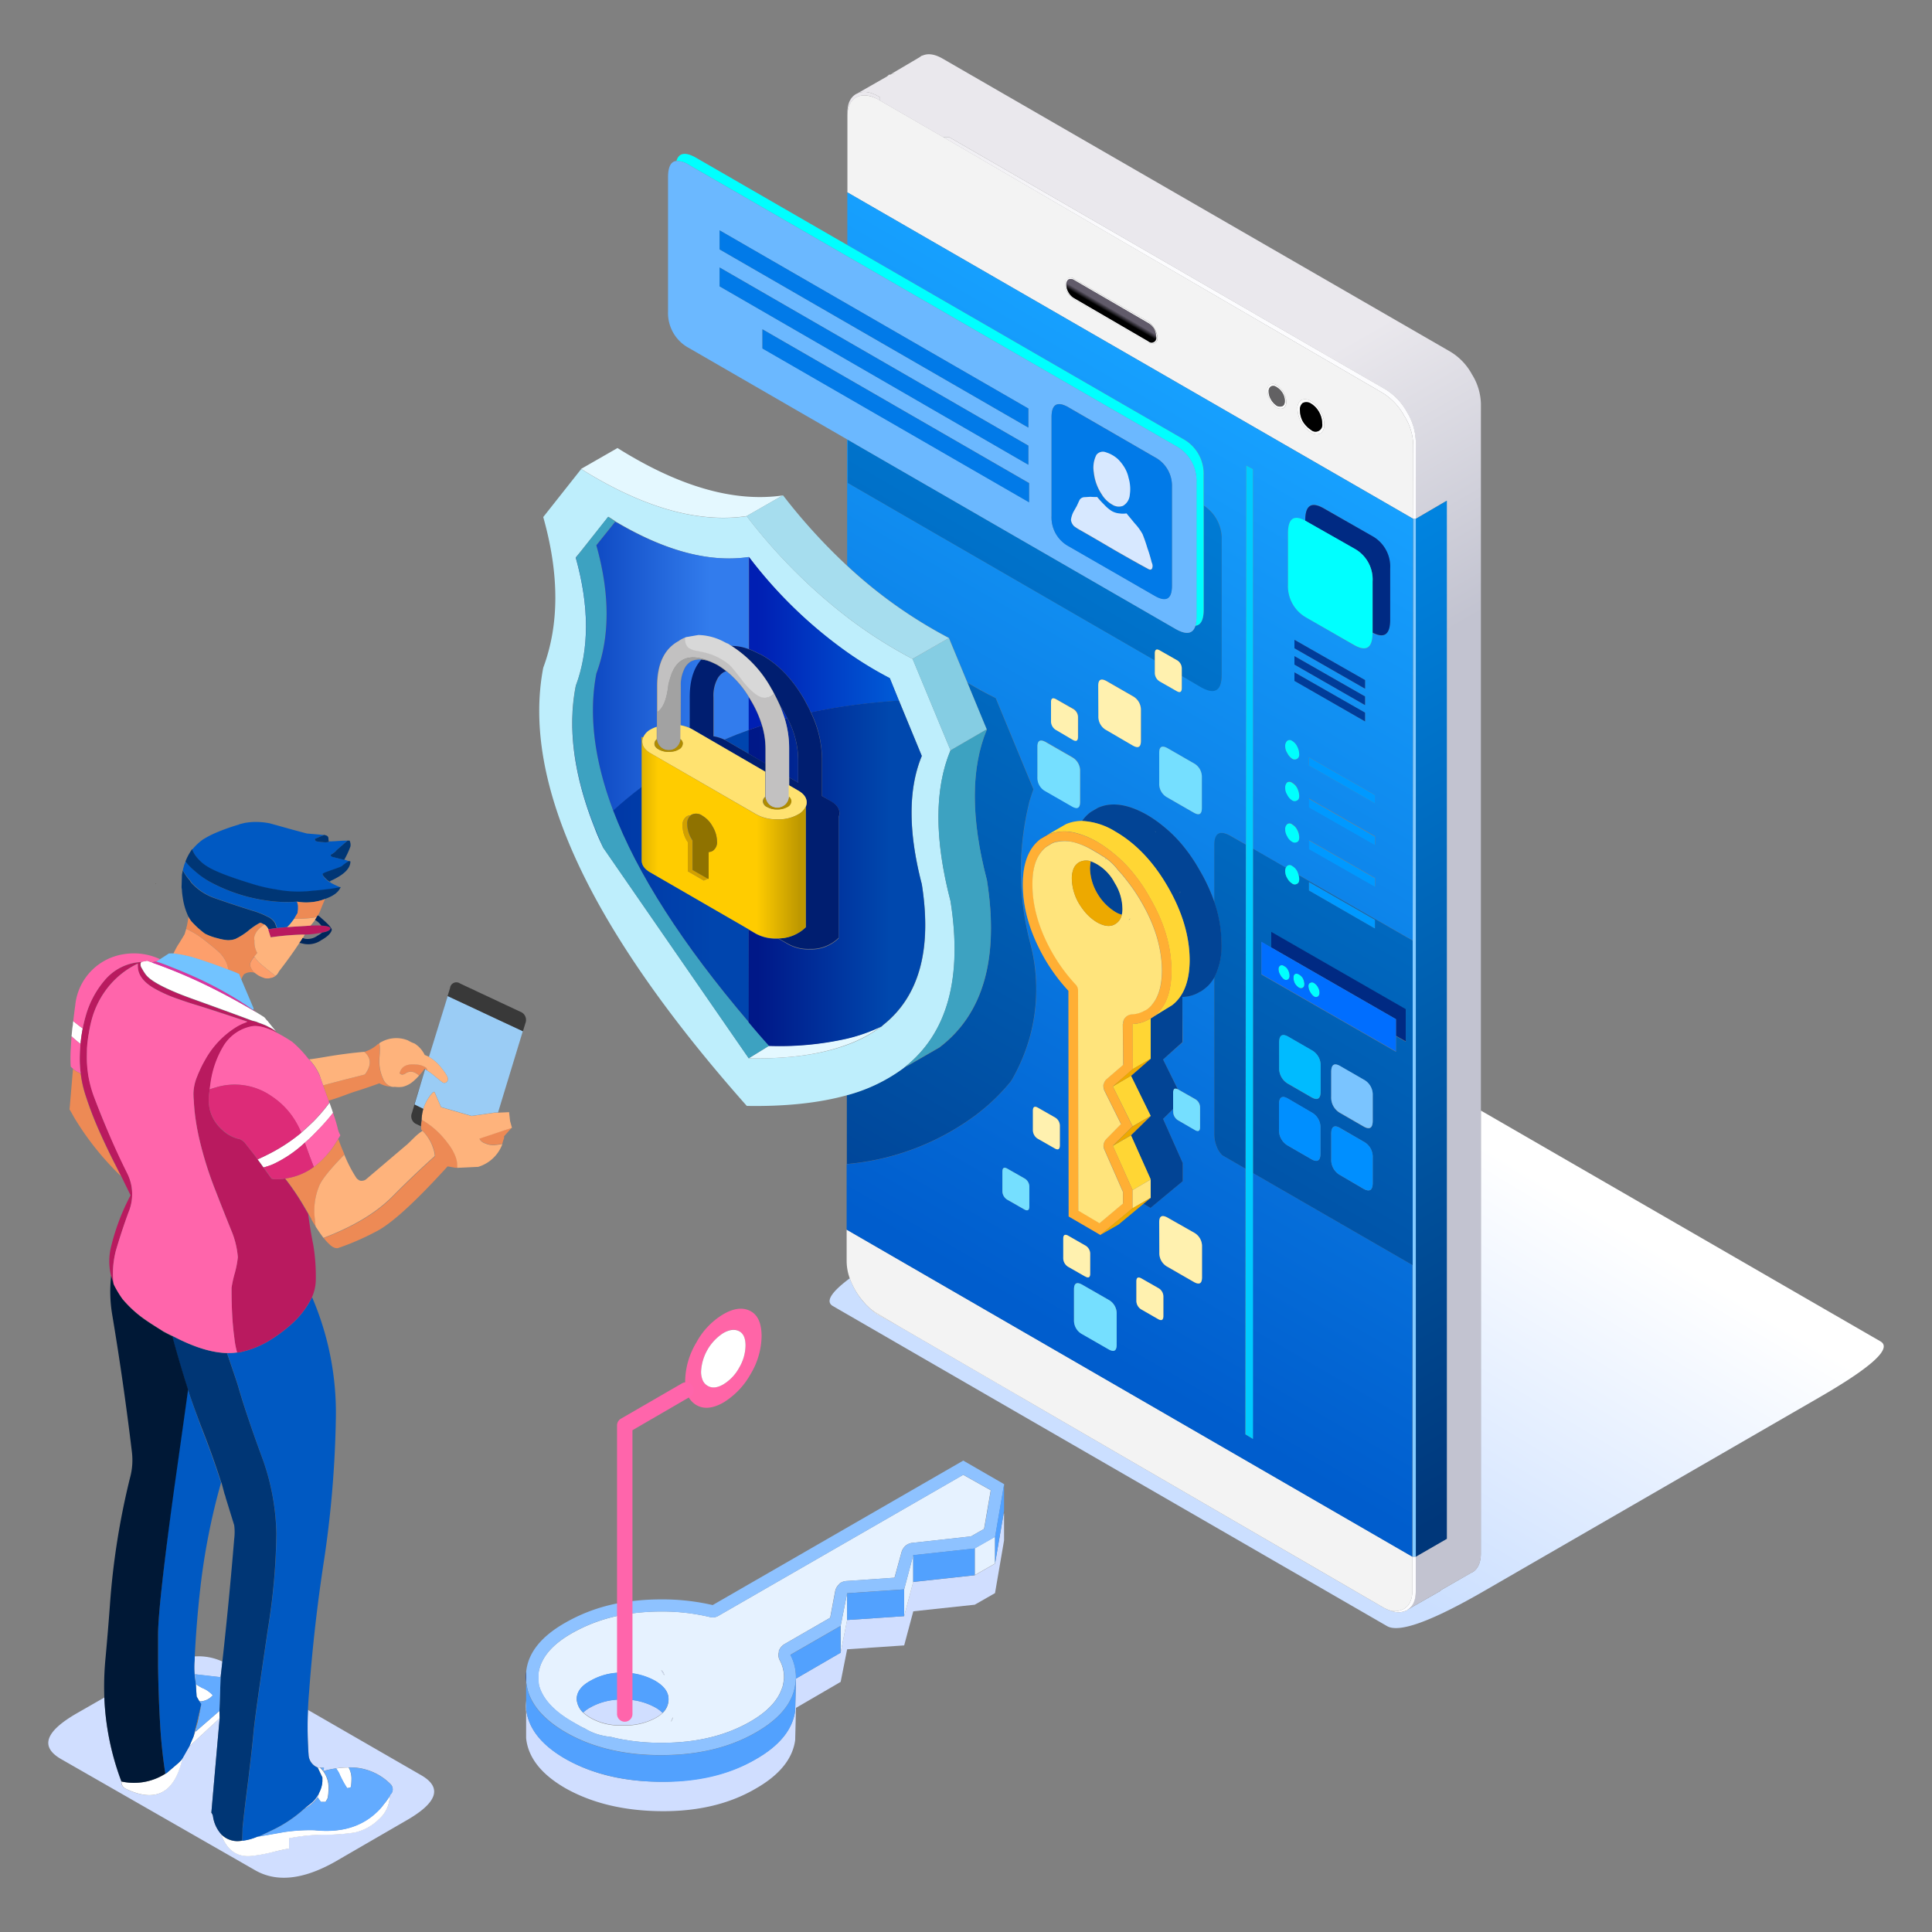 <svg id="Calque_1" data-name="Calque 1" xmlns="http://www.w3.org/2000/svg" xmlns:xlink="http://www.w3.org/1999/xlink" viewBox="0 0 500 500"><rect x="0" y="0" width="500" height="500" fill="#808080" stroke="none"/><defs><style>.cls-1,.cls-10,.cls-11,.cls-12,.cls-13,.cls-14,.cls-15,.cls-16,.cls-17,.cls-18,.cls-19,.cls-2,.cls-20,.cls-21,.cls-22,.cls-23,.cls-24,.cls-25,.cls-26,.cls-27,.cls-28,.cls-29,.cls-3,.cls-30,.cls-31,.cls-32,.cls-33,.cls-34,.cls-35,.cls-36,.cls-37,.cls-38,.cls-39,.cls-4,.cls-40,.cls-41,.cls-42,.cls-43,.cls-44,.cls-45,.cls-46,.cls-47,.cls-48,.cls-49,.cls-5,.cls-50,.cls-51,.cls-52,.cls-53,.cls-54,.cls-55,.cls-56,.cls-57,.cls-58,.cls-59,.cls-6,.cls-60,.cls-61,.cls-62,.cls-63,.cls-64,.cls-65,.cls-66,.cls-67,.cls-68,.cls-69,.cls-7,.cls-70,.cls-71,.cls-72,.cls-73,.cls-74,.cls-8,.cls-9{fill-rule:evenodd;}.cls-1{fill:url(#linear-gradient);}.cls-2{fill:#f3f3f3;}.cls-3{fill:#fdfdfd;}.cls-5{fill:#626163;}.cls-6{fill:url(#linear-gradient-2);}.cls-7{fill:url(#linear-gradient-3);}.cls-8{fill:url(#linear-gradient-4);}.cls-9{fill:#84cbff;}.cls-10{fill:url(#linear-gradient-5);}.cls-11{fill:url(#linear-gradient-6);}.cls-12{fill:url(#linear-gradient-7);}.cls-13{fill:#002a83;}.cls-14{fill:aqua;}.cls-15{fill:#003c99;}.cls-16{fill:#09f;}.cls-17{fill:#0cf;}.cls-18{fill:#006eff;}.cls-19{fill:#7ac4ff;}.cls-20{fill:#008fff;}.cls-21{fill:#0bf;}.cls-22{fill:#6bb8ff;}.cls-23{fill:#017ae8;}.cls-24{fill:#d7e8ff;}.cls-25{fill:#fff1af;}.cls-26{fill:#75dfff;}.cls-27{fill:#beeefc;}.cls-28{fill:#e4f8ff;}.cls-29{fill:#3da2c1;}.cls-30{fill:url(#linear-gradient-8);}.cls-31{fill:url(#linear-gradient-9);}.cls-32{fill:#85cde3;}.cls-33{fill:#a6ddee;}.cls-34{fill:url(#linear-gradient-10);}.cls-35{fill:url(#linear-gradient-11);}.cls-36{fill:#001e70;}.cls-37{fill:#c2c1c1;}.cls-38{fill:#d8d8d8;}.cls-39{fill:#a2a2a2;}.cls-40{fill:#ffe270;}.cls-41{fill:url(#linear-gradient-12);}.cls-42{fill:#b08c00;}.cls-43{fill:#d1a000;}.cls-44{fill:#8f7200;}.cls-45{fill:#d0deff;}.cls-46{fill:#0b2f96;}.cls-47{fill:#e6f2ff;}.cls-48{fill:#8ec2ff;}.cls-49{fill:#52a1fe;}.cls-50{fill:#024495;}.cls-51{fill:#ff65a7;}.cls-52{fill:#fff;}.cls-53{fill:#ffd634;}.cls-54{fill:#ffaf34;}.cls-55{fill:#ffe47c;}.cls-56{fill:#eda900;}.cls-57{fill:#0059c2;}.cls-58{fill:#003675;}.cls-59{fill:#ed8a55;}.cls-60{fill:#fd9f6c;}.cls-61{fill:#b91a5f;}.cls-62{fill:#feb37c;}.cls-63{fill:#00265b;}.cls-64,.cls-75{fill:#ff65ab;}.cls-65{fill:#001836;}.cls-66{fill:#63abff;}.cls-67{fill:#826448;}.cls-68{fill:#9accf5;}.cls-69{fill:#393939;}.cls-70{fill:url(#linear-gradient-13);}.cls-71{fill:url(#linear-gradient-14);}.cls-72{fill:#d735a1;}.cls-73{fill:#72c3ff;}.cls-74{fill:#dd2b78;}</style><linearGradient id="linear-gradient" x1="-805.52" y1="792.77" x2="-662.83" y2="792.77" gradientTransform="matrix(0.87, -0.5, 0.98, 0.59, 209.44, -490.31)" gradientUnits="userSpaceOnUse"><stop offset="0.1" stop-color="#cbdfff"/><stop offset="0.98" stop-color="#fff"/></linearGradient><linearGradient id="linear-gradient-2" x1="40.85" y1="-960.59" x2="452.74" y2="-960.59" gradientTransform="matrix(0.51, 0.86, -0.87, 0.5, -621.91, 466.22)" gradientUnits="userSpaceOnUse"><stop offset="0.28" stop-color="#eae8ed"/><stop offset="0.47" stop-color="#c2c3d0"/></linearGradient><linearGradient id="linear-gradient-3" x1="39.77" y1="-911.57" x2="451.96" y2="-911.57" gradientTransform="matrix(0.51, 0.86, -0.87, 0.5, -622.28, 466.12)" gradientUnits="userSpaceOnUse"><stop offset="0" stop-color="#eae8ed"/><stop offset="0.16" stop-color="#fcfcfe"/></linearGradient><linearGradient id="linear-gradient-4" x1="-2070.74" y1="783.45" x2="-1788.38" y2="783.45" gradientTransform="matrix(0, -1, 1, -0.57, -413.01, -1215.29)" gradientUnits="userSpaceOnUse"><stop offset="0.05" stop-color="#00377a"/><stop offset="1" stop-color="#0085e2"/></linearGradient><linearGradient id="linear-gradient-5" x1="-816.7" y1="705.43" x2="-534.33" y2="705.43" gradientTransform="matrix(0, -1, 1, 0.58, -412.99, -856.64)" gradientUnits="userSpaceOnUse"><stop offset="0.05" stop-color="#005dcd"/><stop offset="1" stop-color="#17a1ff"/></linearGradient><linearGradient id="linear-gradient-6" x1="-816.7" y1="705.35" x2="-534.33" y2="705.35" gradientTransform="matrix(0, -1, 1, 0.58, -412.99, -856.64)" gradientUnits="userSpaceOnUse"><stop offset="0.05" stop-color="#004497"/><stop offset="1" stop-color="#0083dd"/></linearGradient><linearGradient id="linear-gradient-7" x1="-921.94" y1="-1324.5" x2="-917.59" y2="-1324.5" gradientTransform="matrix(0, 1, -1, -0.58, -1036.91, 232.06)" gradientUnits="userSpaceOnUse"><stop offset="0.36" stop-color="#615b6a"/><stop offset="0.68"/></linearGradient><linearGradient id="linear-gradient-8" x1="148.06" y1="174.66" x2="193.76" y2="174.66" gradientUnits="userSpaceOnUse"><stop offset="0.05" stop-color="#0b44be"/><stop offset="0.78" stop-color="#327ced"/></linearGradient><linearGradient id="linear-gradient-9" x1="148.08" y1="226.73" x2="193.73" y2="226.73" gradientUnits="userSpaceOnUse"><stop offset="0.05" stop-color="#0034a4"/><stop offset="0.8" stop-color="#0045ae"/></linearGradient><linearGradient id="linear-gradient-10" x1="193.71" y1="166.55" x2="239.42" y2="166.55" gradientUnits="userSpaceOnUse"><stop offset="0.05" stop-color="#001fb3"/><stop offset="0.8" stop-color="#0058d5"/></linearGradient><linearGradient id="linear-gradient-11" x1="193.71" y1="226.01" x2="239.39" y2="226.01" gradientUnits="userSpaceOnUse"><stop offset="0.05" stop-color="#001888"/><stop offset="0.8" stop-color="#0048ae"/></linearGradient><linearGradient id="linear-gradient-12" x1="-1658.57" y1="-840.78" x2="-1616.07" y2="-840.78" gradientTransform="translate(-1450 -624) rotate(180)" gradientUnits="userSpaceOnUse"><stop offset="0.04" stop-color="#be9800"/><stop offset="0.3" stop-color="#fc0"/><stop offset="0.9" stop-color="#fc0"/><stop offset="1" stop-color="#e0b300"/></linearGradient><linearGradient id="linear-gradient-13" x1="-287.36" y1="-1141.09" x2="-277.52" y2="-1141.09" gradientTransform="matrix(-0.13, 0.99, -0.99, -0.13, -1128.56, 366.31)" gradientUnits="userSpaceOnUse"><stop offset="0" stop-color="#391f0a"/><stop offset="1" stop-color="#c59178"/></linearGradient><linearGradient id="linear-gradient-14" x1="-1112.97" y1="570.82" x2="-1072.67" y2="570.82" gradientTransform="translate(-237.1 -932.41) rotate(-75.1)" gradientUnits="userSpaceOnUse"><stop offset="0" stop-color="#9fced5"/><stop offset="1" stop-color="#bbeef6"/></linearGradient></defs><path class="cls-1" d="M263.85,365.92v-4.56l93.7,54.39a9.44,9.44,0,0,0,2.5,1.12,4.79,4.79,0,0,0,3.76,0l.26-.05.25-.26,8.2-4.68h.05l.46-.41,7.89-4.53H381l.46-.3c1.18-.95,1.78-2.5,1.78-4.63l0-114.6,103.41,59.73q4.68,2.69-16,14.61l-86.27,49.83q-20.72,12-25.4,9.26Zm0,0L215.54,338q-2.94-1.72,4.38-7.18A19.32,19.32,0,0,0,221.4,334a18.22,18.22,0,0,0,1.68,2.45l.86,1a1.71,1.71,0,0,0,.36.35l.66.66a11.28,11.28,0,0,0,2.29,1.79l5.4,3,31.2,18.09Z"/><path class="cls-2" d="M339.28,103.84a2.46,2.46,0,0,0-2.49-.31,2.49,2.49,0,0,0-1,2.29,7.16,7.16,0,0,0,1,3.46,7.69,7.69,0,0,0,2.49,2.6,2.35,2.35,0,0,0,2.44.3,2.54,2.54,0,0,0,1-2.39,6.65,6.65,0,0,0-1-3.36A6.2,6.2,0,0,0,339.28,103.84ZM328,101.09a5.41,5.41,0,0,0,.71,2.54,5.3,5.3,0,0,0,1.68,1.84,1.83,1.83,0,0,0,1.79.15,1.8,1.8,0,0,0,.71-1.63,5,5,0,0,0-.71-2.44,4.88,4.88,0,0,0-1.79-1.84,1.58,1.58,0,0,0-1.68-.2A1.67,1.67,0,0,0,328,101.09Zm37.77,33.19L219.31,49.78v-20q.1-3.46,2.34-4.63t5.6.56l.51.3,16.29,9.42L357.86,101.7a15.94,15.94,0,0,1,5.55,5.9,14.63,14.63,0,0,1,2.34,7.59Zm-133.1,209L227,339.91a13.39,13.39,0,0,1-2-1.43l-.66-.66a1.71,1.71,0,0,1-.36-.35l-.86-1A18.22,18.22,0,0,1,221.4,334a19.32,19.32,0,0,1-1.48-3.15,13.45,13.45,0,0,1-.81-4.48v-8.14l146.43,84.64v8.6q0,3.72-2.29,4.94a4.86,4.86,0,0,1-3.2.46,9.44,9.44,0,0,1-2.5-1.12Zm43-269.77a4.64,4.64,0,0,0,.66,2.29A5.15,5.15,0,0,0,278,77.47l19.24,11.2a1.45,1.45,0,0,0,2.34-1.32,6,6,0,0,0-2.34-4.08L278,72.18a1.39,1.39,0,0,0-1.63-.15A1.5,1.5,0,0,0,275.66,73.5Z"/><path class="cls-3" d="M337.14,104.3a2.16,2.16,0,0,0-.71,1.88,6.09,6.09,0,0,0,.71,2.8,6.89,6.89,0,0,0,2.14,2.24,1.75,1.75,0,0,0,2.9-1.63,6.05,6.05,0,0,0-.81-3,5.82,5.82,0,0,0-2.09-2.19A2.14,2.14,0,0,0,337.14,104.3Zm2.14-.46a6.2,6.2,0,0,1,2.44,2.59,6.65,6.65,0,0,1,1,3.36,2.54,2.54,0,0,1-1,2.39,2.35,2.35,0,0,1-2.44-.3,7.69,7.69,0,0,1-2.49-2.6,7.16,7.16,0,0,1-1-3.46,2.49,2.49,0,0,1,1-2.29A2.46,2.46,0,0,1,339.28,103.84Zm-10.94-2.5a4,4,0,0,0,.56,2,4.68,4.68,0,0,0,1.47,1.63,1.67,1.67,0,0,0,1.58.1c.38-.2.56-.64.56-1.32a3.92,3.92,0,0,0-.56-2,4.42,4.42,0,0,0-1.58-1.58,1.39,1.39,0,0,0-1.47-.15A1.43,1.43,0,0,0,328.34,101.34Zm-.36-.25a1.67,1.67,0,0,1,.71-1.58,1.58,1.58,0,0,1,1.68.2,4.88,4.88,0,0,1,1.79,1.84,5,5,0,0,1,.71,2.44,1.8,1.8,0,0,1-.71,1.63,1.83,1.83,0,0,1-1.79-.15,5.3,5.3,0,0,1-1.68-1.84A5.41,5.41,0,0,1,328,101.09ZM276.52,75.64A4,4,0,0,0,278,77.17l19.24,11.19a1.21,1.21,0,0,0,2-1.22,4.72,4.72,0,0,0-.51-2,4.41,4.41,0,0,0-1.47-1.48L278,72.48a1.51,1.51,0,0,0-1.43-.15,1.46,1.46,0,0,0-.56,1.32A4,4,0,0,0,276.52,75.64Zm-.86-2.14a1.5,1.5,0,0,1,.66-1.47,1.39,1.39,0,0,1,1.63.15l19.24,11.09a6,6,0,0,1,2.34,4.08,1.45,1.45,0,0,1-2.34,1.32L278,77.47a5.15,5.15,0,0,1-1.63-1.68A4.64,4.64,0,0,1,275.66,73.5Z"/><path class="cls-4" d="M337.14,104.3a2.14,2.14,0,0,1,2.14.15,5.82,5.82,0,0,1,2.09,2.19,6.05,6.05,0,0,1,.81,3,1.75,1.75,0,0,1-2.9,1.63,6.89,6.89,0,0,1-2.14-2.24,6.09,6.09,0,0,1-.71-2.8A2.16,2.16,0,0,1,337.14,104.3Z"/><path class="cls-5" d="M328.34,101.34a1.43,1.43,0,0,1,.56-1.32,1.39,1.39,0,0,1,1.47.15,4.42,4.42,0,0,1,1.58,1.58,3.92,3.92,0,0,1,.56,2c0,.68-.18,1.12-.56,1.32a1.67,1.67,0,0,1-1.58-.1,4.68,4.68,0,0,1-1.47-1.63A4,4,0,0,1,328.34,101.34Z"/><path class="cls-6" d="M227.76,26.06V25.2l-.41-.26c-2.07-1.18-3.87-1.46-5.39-.81l7.58-4.33a5.29,5.29,0,0,0,.51-.46,1.79,1.79,0,0,0,.41-.05l0-.05v.05a4.1,4.1,0,0,1,1.32-.3,3.67,3.67,0,0,0-1.22.2l7.33-4.32q.26-.16.51-.36a1,1,0,0,1,.41-.15l0-.11v.11c1.42-.61,3.14-.34,5.14.81L375.32,91a15.3,15.3,0,0,1,5.6,5.85,15.09,15.09,0,0,1,2.34,7.64l0,182.91,0,114.6c0,2.13-.6,3.68-1.78,4.63l-.46.3h-.05L373,411.47l-.46.41h-.05l-8.2,4.68q2.08-1.32,2.09-4.78v-8.91l8-4.63V129.59l-8,4.69v-20a15.24,15.24,0,0,0-2.29-7.63,15.7,15.7,0,0,0-5.6-5.91L245.63,35.48h-1.58Z"/><path class="cls-7" d="M366.41,134.28h-.66V115.19a14.63,14.63,0,0,0-2.34-7.59,15.94,15.94,0,0,0-5.55-5.9L244.05,35.48h1.58l112.89,65.25a15.7,15.7,0,0,1,5.6,5.91,15.24,15.24,0,0,1,2.29,7.63ZM219.31,29.83v-.61q0-3.66,2.34-4.94a1.1,1.1,0,0,0,.31-.15c1.52-.65,3.32-.37,5.39.81l.41.26v.86l-.51-.3q-3.3-1.83-5.6-.56T219.31,29.83Zm145,386.73-.25.26-.26.05a4.79,4.79,0,0,1-3.76,0,4.86,4.86,0,0,0,3.2-.46q2.29-1.21,2.29-4.94v-8.6h.87v8.91Q366.41,415.25,364.32,416.56ZM232.65,343.27l-5.4-3a11.28,11.28,0,0,1-2.29-1.79,13.39,13.39,0,0,0,2,1.43Z"/><polygon class="cls-8" points="366.41 402.87 366.41 134.28 374.45 129.59 374.45 398.24 366.41 402.87"/><polygon class="cls-9" points="366.41 134.28 366.41 402.87 365.55 402.87 365.6 327.39 365.6 243.4 365.75 134.28 366.41 134.28"/><path class="cls-10" d="M269.34,217.09q-4.68,3.47-4.63,11.81,0,9.25,5.55,19a46.91,46.91,0,0,0,6.26,8.5l.05,58.39,8.2,4.78,4.73-2.7,6.42-5.34,1.83,1.07,8.34-6.92V301L301,289.57l2.6-2.57v.64A2.63,2.63,0,0,0,305,290l4.28,2.44q1.32.76,1.32-.81v-4.94a2.48,2.48,0,0,0-1.32-2.29L305,282l-.17-.11L301,274.2l5.09-4.48L306,258a8.75,8.75,0,0,0,4.48-1.32l.26-.1a13.23,13.23,0,0,0,1.93-1.53,10.31,10.31,0,0,0,1.58-2.14v40.47a8.61,8.61,0,0,0,.56,3.15,6.1,6.1,0,0,0,1.53,2.45l6,3.46-.05,68.76,1.94,1.17V303.54l41.33,23.85-.06,75.48L219.11,318.23V299.7l0,1.58A65.49,65.49,0,0,0,252.4,288.7a51.13,51.13,0,0,0,8.6-8.09,7.4,7.4,0,0,0,1.12-1.58,49,49,0,0,0,4.43-10.66,46.86,46.86,0,0,0,0-24.71,73.74,73.74,0,0,1-.06-36.39c.28-1,.6-2,1-3l-9.77-23.61c-2.5-1.26-4.95-2.6-7.33-4l-4.78-11.55a121,121,0,0,1-26.37-18.76l0-32.65.18.1V125l79.46,45.91V174a2.6,2.6,0,0,0,1.37,2.39l4.28,2.44q1.32.76,1.32-.81v-3.11l4.84,2.8q5.49,3.16,5.49-3.15V139.82a10.22,10.22,0,0,0-4.63-9V123a10.24,10.24,0,0,0-5.5-9.47L219.29,63.42l0-13.64,146.44,84.5L365.6,243.4l-29.55-17a5.7,5.7,0,0,0-.33-.89,3.41,3.41,0,0,0-1.33-1.38,1,1,0,0,0-1.27,0,1.22,1.22,0,0,0-.33.44l-8.52-4.92V121.4l-1.74-.92-.07,98.11-3.79-2.16q-4.38-2.55-4.38,2.34v14.71a45.24,45.24,0,0,0-3.82-8.25,42.9,42.9,0,0,0-4.12-6.11,34.85,34.85,0,0,0-5.6-5.54,30.67,30.67,0,0,0-3.82-2.65q-6.31-3.62-11.14-2.44a11.42,11.42,0,0,0-1.63.56l-1.84,1.07a9.88,9.88,0,0,0-2.29,2.36,10.5,10.5,0,0,0-4.17.84l-4.68,2.7a4.28,4.28,0,0,0-.92.51A5.93,5.93,0,0,0,269.34,217.09Zm68.46-82.31q-4.47-2.42-4.47,3.26v13.18a9.32,9.32,0,0,0,4.83,8.66L350.48,167c3.15,1.77,4.73.71,4.73-3.15v-.08c3,1.58,4.53.46,4.53-3.33V147.15a9.06,9.06,0,0,0-4.78-8.5l-12.27-7.07q-4.89-2.81-4.89,3Zm15.48,47.7v-2.24L335,169.8V172Zm0,4.22v-2.24L335,174v2.19ZM335,165.58v2.19l18.27,10.48V176Zm-2.4,27.59a3.32,3.32,0,0,0,.51,1.68,4,4,0,0,0,1.27,1.52,1.18,1.18,0,0,0,1.84-1.12,4.42,4.42,0,0,0-.51-2,3.36,3.36,0,0,0-1.33-1.48,1.05,1.05,0,0,0-1.27,0A1.83,1.83,0,0,0,332.61,193.17Zm6.16,2.8v2.13l17.05,9.78v-2.19Zm-3,8a3.38,3.38,0,0,0-1.33-1.43,1.12,1.12,0,0,0-1.27-.1,1.83,1.83,0,0,0-.51,1.43,3.22,3.22,0,0,0,.51,1.73,3.52,3.52,0,0,0,1.27,1.47,1.19,1.19,0,0,0,1.33,0c.34-.17.51-.54.51-1.12A4.62,4.62,0,0,0,335.72,204Zm-2.6,12.42a3.14,3.14,0,0,0,1.27,1.42,1.26,1.26,0,0,0,1.33.05q.51-.26.51-1.17a4.32,4.32,0,0,0-.51-1.93,3.38,3.38,0,0,0-1.33-1.43,1,1,0,0,0-1.27-.05,1.66,1.66,0,0,0-.51,1.38A3.41,3.41,0,0,0,333.12,216.43Zm22.7,13v-2.19l-17.05-9.77v2.24Zm-17.05-22.75v2.23l17.05,9.73v-2.19Zm-70.29-13.44v7.89a3.94,3.94,0,0,0,2.14,3.66l6.82,3.92c1.39.82,2.08.41,2.08-1.22v-7.89a4,4,0,0,0-2.08-3.66l-6.82-3.92C269.19,191.23,268.48,191.64,268.48,193.27Zm3.56-6.62a2.61,2.61,0,0,0,1.38,2.39l4.27,2.45c.88.51,1.33.23,1.33-.82v-4.94a2.5,2.5,0,0,0-1.33-2.29L273.42,181c-.92-.54-1.38-.3-1.38.71Zm12.22-9.16v7.89A3.94,3.94,0,0,0,286.4,189l6.82,3.92c1.39.82,2.08.41,2.08-1.22v-7.89a4,4,0,0,0-2.08-3.66l-6.82-3.92C285,175.45,284.26,175.86,284.26,177.49ZM300,202.73a4,4,0,0,0,2.14,3.67l6.82,3.92c1.39.81,2.08.41,2.08-1.22v-7.89a4,4,0,0,0-2.08-3.67l-6.82-3.92c-1.43-.81-2.14-.4-2.14,1.23Zm-.82,12.68c-.07,0-.1,0-.1,0a.46.46,0,0,1-.2-.26Zm6,15.68-.1,0,.4-.41A.64.64,0,0,1,305.18,231.09Zm-36.5,63.67L273,297.2q1.32.76,1.32-.81v-4.94a2.49,2.49,0,0,0-1.32-2.29l-4.28-2.44c-.91-.54-1.37-.31-1.37.71v4.94A2.62,2.62,0,0,0,268.68,294.76Zm-7.89,15.78,4.28,2.44q1.32.76,1.32-.81v-4.94a2.48,2.48,0,0,0-1.32-2.29l-4.28-2.44c-.91-.54-1.37-.31-1.37.71v4.94A2.62,2.62,0,0,0,260.79,310.54Zm39.25,5.8v7.89a4,4,0,0,0,2.14,3.67l6.82,3.92c1.39.81,2.08.4,2.08-1.23V322.7A4,4,0,0,0,309,319l-6.82-3.92C300.75,314.31,300,314.71,300,316.34Zm-5.91,15.27v4.94a2.61,2.61,0,0,0,1.38,2.39l4.27,2.45c.88.5,1.33.23,1.33-.82v-4.94a2.5,2.5,0,0,0-1.33-2.29l-4.27-2.44C294.59,330.36,294.13,330.59,294.13,331.61Zm-7.22,4.79-6.83-3.92c-1.42-.82-2.13-.41-2.13,1.22v7.89a4,4,0,0,0,2.13,3.66l6.83,3.92c1.39.82,2.08.41,2.08-1.22v-7.89A4,4,0,0,0,286.91,336.4Zm-6.06-6.06q1.32.77,1.32-.81v-4.94a2.48,2.48,0,0,0-1.32-2.29l-4.28-2.45c-.91-.54-1.37-.3-1.37.72v4.93a2.64,2.64,0,0,0,1.37,2.4Z"/><path class="cls-11" d="M336.05,226.43l29.55,17v84l-41.33-23.85V219.63l8.52,4.92a2,2,0,0,0-.18.89,3.47,3.47,0,0,0,.51,1.78,3.55,3.55,0,0,0,1.27,1.42,1.11,1.11,0,0,0,1.33.05q.51-.25.51-1.17A3.6,3.6,0,0,0,336.05,226.43Zm19.77,13.82v-2.19l-17.05-9.77v2.13Zm-26.82,5-2.55-1.45v8.4l34.82,20v-4.05l2.54,1.45v-8.34l-34.81-20Zm17.92,30.72q-2.4-1.43-2.4,1.47v6.47a4.53,4.53,0,0,0,2.4,4.22l6,3.46q2.34,1.33,2.34-1.52v-6.52a4.41,4.41,0,0,0-2.34-4.12Zm0,16q-2.4-1.43-2.4,1.48V300a4.51,4.51,0,0,0,2.4,4.18l6,3.51q2.34,1.28,2.34-1.58v-6.51a4.43,4.43,0,0,0-2.34-4.13Zm-5.14-16a4.48,4.48,0,0,0-2.35-4.18l-6-3.46c-1.6-.91-2.39-.4-2.39,1.53v6.46a4.61,4.61,0,0,0,2.39,4.23l6,3.46c1.56.88,2.35.37,2.35-1.53ZM331,285.85v6.47a4.6,4.6,0,0,0,2.39,4.22l6,3.46c1.56.89,2.35.38,2.35-1.52V292a4.42,4.42,0,0,0-2.35-4.12l-6-3.51C331.83,283.41,331,283.92,331,285.85Zm-8.66,16.6-6-3.46a6.1,6.1,0,0,1-1.53-2.45,8.61,8.61,0,0,1-.56-3.15V252.92a17.7,17.7,0,0,0,1.83-8.8,32.94,32.94,0,0,0-1.83-10.64V218.77q0-4.89,4.38-2.34l3.79,2.16ZM305.84,174.94v-1.83a2.48,2.48,0,0,0-1.32-2.29l-4.28-2.44c-.92-.55-1.37-.31-1.37.71v1.83L219.41,125v-11.2l84.75,48.92q4.26,2.45,5.22-.79,2.16-.24,2.16-4.2V130.86a10.22,10.22,0,0,1,4.63,9v34.77q0,6.32-5.49,3.15Zm-50.49,13.8-5-12.07c2.38,1.43,4.83,2.77,7.33,4l9.77,23.61c-.37,1-.69,2-1,3a73.74,73.74,0,0,0,.06,36.39,46.86,46.86,0,0,1,0,24.71A49,49,0,0,1,262.12,279a7.4,7.4,0,0,1-1.12,1.58,51.13,51.13,0,0,1-8.6,8.09,65.49,65.49,0,0,1-33.24,12.58l0-1.58,0-16.24a43.29,43.29,0,0,0,14.33-6.77q.36-.26.66-.51l.82-.35,8.14-4.69q17.1-13,12.32-43.31-6.27-24,0-39Z"/><path class="cls-12" d="M276.52,75.64a4,4,0,0,1-.56-2,1.46,1.46,0,0,1,.56-1.32,1.51,1.51,0,0,1,1.43.15l19.24,11.15a4.41,4.41,0,0,1,1.47,1.48,4.72,4.72,0,0,1,.51,2,1.21,1.21,0,0,1-2,1.22L278,77.17A4,4,0,0,1,276.52,75.64Z"/><path class="cls-13" d="M337.8,134.78v-.15q0-5.85,4.89-3L355,138.65a9.06,9.06,0,0,1,4.78,8.5v13.24c0,3.79-1.51,4.91-4.53,3.33V150.51a9.09,9.09,0,0,0-4.73-8.5l-12.32-7Zm23.47,133.28v-4.3L329,245.21v-4.05l34.81,20v8.34Z"/><path class="cls-14" d="M355.21,163.72v.08c0,3.86-1.58,4.92-4.73,3.15l-12.32-7.07a9.32,9.32,0,0,1-4.83-8.66V138q0-5.68,4.47-3.26l.36.21,12.32,7a9.09,9.09,0,0,1,4.73,8.5Zm-22.6,29.45a1.83,1.83,0,0,1,.51-1.43,1.05,1.05,0,0,1,1.27,0,3.36,3.36,0,0,1,1.33,1.48,4.42,4.42,0,0,1,.51,2,1.18,1.18,0,0,1-1.84,1.12,4,4,0,0,1-1.27-1.52A3.32,3.32,0,0,1,332.61,193.17Zm.51,23.26a3.41,3.41,0,0,1-.51-1.73,1.66,1.66,0,0,1,.51-1.38,1,1,0,0,1,1.27.05,3.38,3.38,0,0,1,1.33,1.43,4.32,4.32,0,0,1,.51,1.93q0,.92-.51,1.17a1.26,1.26,0,0,1-1.33-.05A3.14,3.14,0,0,1,333.12,216.43Zm2.6-12.42a4.62,4.62,0,0,1,.51,2c0,.58-.17.95-.51,1.12a1.19,1.19,0,0,1-1.33,0,3.52,3.52,0,0,1-1.27-1.47,3.22,3.22,0,0,1-.51-1.73,1.83,1.83,0,0,1,.51-1.43,1.12,1.12,0,0,1,1.27.1A3.38,3.38,0,0,1,335.72,204Zm.33,22.42a3.6,3.6,0,0,1,.18,1.09q0,.91-.51,1.17a1.11,1.11,0,0,1-1.33-.05,3.55,3.55,0,0,1-1.27-1.42,3.47,3.47,0,0,1-.51-1.78,2,2,0,0,1,.18-.89,1.22,1.22,0,0,1,.33-.44,1,1,0,0,1,1.27,0,3.41,3.41,0,0,1,1.33,1.38A5.7,5.7,0,0,1,336.05,226.43Zm-4.71,23.44a1,1,0,0,1,1,.15,2.23,2.23,0,0,1,1,1,3.36,3.36,0,0,1,.4,1.3v.17a1.13,1.13,0,0,1-.4,1,1.07,1.07,0,0,1-1,0,3.33,3.33,0,0,1-1-1.17,2.85,2.85,0,0,1-.46-1.42v-.23A1,1,0,0,1,331.34,249.87Zm7.74,6.87a3,3,0,0,1-.46-1.48v-.18c0-.4.19-.64.46-.73a.89.89,0,0,1,1,.05,2.77,2.77,0,0,1,1,1.07,2.89,2.89,0,0,1,.41,1.24v.18a1.19,1.19,0,0,1-.41,1,1.07,1.07,0,0,1-1,0A3.36,3.36,0,0,1,339.08,256.74Zm-4.33-3.67v-.2a1,1,0,0,1,.36-.81,1.07,1.07,0,0,1,1,.1,2.73,2.73,0,0,1,1.06,1,3.84,3.84,0,0,1,.39,1.32,2.11,2.11,0,0,1,0,.25c0,.48-.13.77-.41.87s-.62.22-1.06-.05a3.4,3.4,0,0,1-1-1.07A3.35,3.35,0,0,1,334.75,253.07ZM175.05,41.66c.63-2.15,2.36-2.42,5.17-.79l39.07,22.55L306,113.51a10.24,10.24,0,0,1,5.5,9.47v34.76q0,4-2.16,4.2a8.74,8.74,0,0,0,.28-2.37V124.81a10.25,10.25,0,0,0-5.5-9.47L178.34,42.71A5.94,5.94,0,0,0,175.05,41.66Z"/><path class="cls-15" d="M335,165.58,353.28,176v2.24L335,167.77Zm18.27,21.12L335,176.22V174l18.27,10.43Zm0-4.22L335,172V169.8l18.27,10.44Z"/><path class="cls-16" d="M338.77,196l17.05,9.72v2.19l-17.05-9.78Zm0,10.74,17.05,9.77v2.19l-17.05-9.73Zm17.05,22.75-17.05-9.72V217.5l17.05,9.77Zm0,10.79-17.05-9.83v-2.13l17.05,9.77Z"/><path class="cls-17" d="M324.27,303.54v68.84l-1.94-1.17.05-68.76.08-83.86.07-98.11,1.74.92V303.54Z"/><path class="cls-18" d="M334.75,253.07a3.35,3.35,0,0,0,.36,1.43,3.4,3.4,0,0,0,1,1.07c.44.27.79.29,1.06.05s.41-.39.41-.87a2.11,2.11,0,0,0,0-.25,3.84,3.84,0,0,0-.39-1.32,2.73,2.73,0,0,0-1.06-1,1.07,1.07,0,0,0-1-.1,1,1,0,0,0-.36.81Zm4.33,3.67a3.36,3.36,0,0,0,1,1.17,1.07,1.07,0,0,0,1,0,1.19,1.19,0,0,0,.41-1v-.18a2.89,2.89,0,0,0-.41-1.24,2.77,2.77,0,0,0-1-1.07.89.89,0,0,0-1-.05c-.27.09-.42.33-.46.73v.18A3,3,0,0,0,339.08,256.74Zm-7.74-6.87a1,1,0,0,0-.46.79v.23a2.85,2.85,0,0,0,.46,1.42,3.33,3.33,0,0,0,1,1.17,1.07,1.07,0,0,0,1,0,1.13,1.13,0,0,0,.4-1v-.17a3.36,3.36,0,0,0-.4-1.3,2.23,2.23,0,0,0-1-1A1,1,0,0,0,331.34,249.87ZM329,245.21l32.27,18.55v8.35l-34.82-20v-8.4Z"/><path class="cls-19" d="M346.92,275.93l6,3.46a4.41,4.41,0,0,1,2.34,4.12V290q0,2.85-2.34,1.52l-6-3.46a4.53,4.53,0,0,1-2.4-4.22V277.4Q344.52,274.51,346.92,275.93Z"/><path class="cls-20" d="M346.92,292l6,3.46a4.43,4.43,0,0,1,2.34,4.13v6.51q0,2.85-2.34,1.58l-6-3.51a4.51,4.51,0,0,1-2.4-4.18v-6.51Q344.52,290.53,346.92,292ZM331,285.85c0-1.93.79-2.44,2.39-1.52l6,3.51a4.42,4.42,0,0,1,2.35,4.12v6.52c0,1.9-.79,2.41-2.35,1.52l-6-3.46a4.6,4.6,0,0,1-2.39-4.22Z"/><path class="cls-21" d="M341.78,275.93v6.51c0,1.9-.79,2.41-2.35,1.53l-6-3.46a4.61,4.61,0,0,1-2.39-4.23v-6.46c0-1.93.79-2.44,2.39-1.53l6,3.46A4.48,4.48,0,0,1,341.78,275.93Z"/><path class="cls-22" d="M309.38,161.94q-1,3.24-5.22.79l-84.75-48.92-.18-.1L178.34,90.09a10.26,10.26,0,0,1-5.45-9.46V45.86q0-4,2.16-4.2a5.94,5.94,0,0,1,3.29,1.05l125.82,72.63a10.25,10.25,0,0,1,5.5,9.47v34.76A8.74,8.74,0,0,1,309.38,161.94ZM186.23,59.61v4.93l79.91,46.12v-4.94Zm11.09,25.6v4.94l69,39.8V125Zm-11.09-16v4.88l79.91,46.17v-4.94Zm90.39,36.24q-4.47-2.59-4.48,2.49v25.65a8.46,8.46,0,0,0,4.48,7.79l22.2,12.78q4.47,2.59,4.48-2.6V125.93a8.34,8.34,0,0,0-4.48-7.64Z"/><path class="cls-23" d="M186.23,59.61l79.91,46.11v4.94L186.23,64.54Zm0,9.62,79.91,46.11v4.94L186.23,74.11Zm11.09,16,69,39.8V130l-69-39.8Zm79.3,20.26,22.2,12.82a8.34,8.34,0,0,1,4.48,7.64v25.65q0,5.19-4.48,2.6l-22.2-12.78a8.46,8.46,0,0,1-4.48-7.79V108Q272.14,102.88,276.62,105.47Zm7.13,12.26a7.33,7.33,0,0,0-.71,4.58,12.53,12.53,0,0,0,2,5.55,7.5,7.5,0,0,0,2.8,2.75,3.09,3.09,0,0,0,2.7.31,3.56,3.56,0,0,0,1.78-2.8,10.13,10.13,0,0,0-.3-4.43,8.86,8.86,0,0,0-1-2.6,11.29,11.29,0,0,0-1.68-2.19,8.08,8.08,0,0,0-3.16-1.83A2.1,2.1,0,0,0,283.75,117.73Zm.2,10.9a15.24,15.24,0,0,1-1.68,0c-.71,0-1.27.06-1.68.1a1.52,1.52,0,0,0-1.17.71c-.17.34-.4.85-.71,1.53l-.92,1.63a6.78,6.78,0,0,0-.61,2,2.86,2.86,0,0,0,.82,1.63,13.81,13.81,0,0,0,1.42.92q2.34,1.32,8.86,5.14,5.6,3.25,8.91,5c.44.27.76.22,1-.16a1.87,1.87,0,0,0-.1-1.47c-.44-1.67-.81-2.9-1.12-3.72a38.49,38.49,0,0,0-1.27-3.66,13.58,13.58,0,0,0-2-2.75l-2.14-2.6a6.53,6.53,0,0,1-1.89,0,5,5,0,0,1-1.93-.61,9.61,9.61,0,0,1-1.93-1.63A22.72,22.72,0,0,1,284,128.63Z"/><path class="cls-24" d="M283.75,117.73a2.1,2.1,0,0,1,2.49-.66,8.08,8.08,0,0,1,3.16,1.83,11.29,11.29,0,0,1,1.68,2.19,8.86,8.86,0,0,1,1,2.6,10.13,10.13,0,0,1,.3,4.43,3.56,3.56,0,0,1-1.78,2.8,3.09,3.09,0,0,1-2.7-.31,7.5,7.5,0,0,1-2.8-2.75,12.53,12.53,0,0,1-2-5.55A7.33,7.33,0,0,1,283.75,117.73Zm.2,10.9a22.72,22.72,0,0,0,1.84,2,9.61,9.61,0,0,0,1.93,1.63,5,5,0,0,0,1.93.61,6.53,6.53,0,0,0,1.89,0l2.14,2.6a13.58,13.58,0,0,1,2,2.75,38.49,38.49,0,0,1,1.27,3.66c.31.82.68,2,1.12,3.72a1.87,1.87,0,0,1,.1,1.47c-.2.38-.52.43-1,.16q-3.31-1.78-8.91-5-6.51-3.83-8.86-5.14a13.81,13.81,0,0,1-1.42-.92,2.86,2.86,0,0,1-.82-1.63,6.78,6.78,0,0,1,.61-2l.92-1.63c.31-.68.54-1.19.71-1.53a1.52,1.52,0,0,1,1.17-.71c.41,0,1-.07,1.68-.1A15.24,15.24,0,0,0,284,128.63Z"/><path class="cls-25" d="M298.87,170.92v-1.83c0-1,.45-1.26,1.37-.71l4.28,2.44a2.48,2.48,0,0,1,1.32,2.29v4.94q0,1.57-1.32.81l-4.28-2.44a2.6,2.6,0,0,1-1.37-2.39ZM272,186.65v-4.94c0-1,.46-1.25,1.38-.71l4.27,2.44a2.5,2.5,0,0,1,1.33,2.29v4.94c0,1.05-.45,1.33-1.33.82L273.42,189A2.61,2.61,0,0,1,272,186.65Zm12.22-9.16c0-1.63.71-2,2.14-1.22l6.82,3.92a4,4,0,0,1,2.08,3.66v7.89c0,1.63-.69,2-2.08,1.22L286.4,189a3.94,3.94,0,0,1-2.14-3.66ZM268.68,294.76a2.62,2.62,0,0,1-1.37-2.39v-4.94c0-1,.46-1.25,1.37-.71l4.28,2.44a2.49,2.49,0,0,1,1.32,2.29v4.94q0,1.58-1.32.81ZM300,316.34c0-1.63.71-2,2.14-1.22L309,319a4,4,0,0,1,2.08,3.66v7.89c0,1.63-.69,2-2.08,1.23l-6.82-3.92a4,4,0,0,1-2.14-3.67Zm-5.91,15.27c0-1,.46-1.25,1.38-.71l4.27,2.44a2.5,2.5,0,0,1,1.33,2.29v4.94c0,1.05-.45,1.32-1.33.82l-4.27-2.45a2.61,2.61,0,0,1-1.38-2.39Zm-13.28-1.27-4.28-2.44a2.64,2.64,0,0,1-1.37-2.4v-4.93c0-1,.46-1.26,1.37-.72l4.28,2.45a2.48,2.48,0,0,1,1.32,2.29v4.94Q282.17,331.11,280.85,330.34Z"/><path class="cls-26" d="M268.48,193.27c0-1.63.71-2,2.14-1.22l6.82,3.92a4,4,0,0,1,2.08,3.66v7.89c0,1.63-.69,2-2.08,1.22l-6.82-3.92a3.94,3.94,0,0,1-2.14-3.66ZM300,202.73v-7.88c0-1.63.71-2,2.14-1.23l6.82,3.92a4,4,0,0,1,2.08,3.67v7.89c0,1.63-.69,2-2.08,1.22l-6.82-3.92A4,4,0,0,1,300,202.73ZM303.6,287v-4.3c0-.95.4-1.22,1.2-.82l.17.11,4.28,2.44a2.48,2.48,0,0,1,1.32,2.29v4.94q0,1.57-1.32.81L305,290a2.63,2.63,0,0,1-1.37-2.39Zm-42.81,23.54a2.62,2.62,0,0,1-1.37-2.39v-4.94c0-1,.46-1.25,1.37-.71l4.28,2.44a2.48,2.48,0,0,1,1.32,2.29v4.94q0,1.57-1.32.81Zm26.12,25.86a4,4,0,0,1,2.08,3.66V348c0,1.63-.69,2-2.08,1.22l-6.83-3.92a4,4,0,0,1-2.13-3.66V333.7c0-1.63.71-2,2.13-1.22Z"/><path class="cls-27" d="M150.19,142.83,149,144.3q5.34,18.88,0,33.19-3.21,16.44,4.94,36.9c.64,1.66,1.37,3.33,2.18,5l37.67,54.51q15.21.27,25.37-3.46a34.4,34.4,0,0,0,8.83-4.68.49.49,0,0,1,.16-.1,3.66,3.66,0,0,0,.35-.31q14.1-11.1,10.08-36.49-5.3-20.41,0-33.19l-5.9-14.3-2.4-5.86a95.71,95.71,0,0,1-11-6.69,116.41,116.41,0,0,1-25.45-24.66q-14.87,2.19-33.49-8.6l-1.07-.61v-.05q-.91-.62-1.83-1.17l-.05.05Zm86,27.69L246,194.18q-6.25,15.07,0,39,4.74,29.88-11.86,43-.3.26-.66.51a43.29,43.29,0,0,1-14.33,6.77q-10.84,3-25.88,2.75-61.18-69-52.68-113.4,6.26-16.8,0-39l9.82-12.42c1.19.74,2.36,1.46,3.52,2.13q21.89,12.67,39.34,10.08a142.25,142.25,0,0,0,26,26.14A118.34,118.34,0,0,0,236.16,170.52Z"/><path class="cls-28" d="M193.76,273.89l5.29-3.25a79.18,79.18,0,0,0,20.08-1.86,43.43,43.43,0,0,0,9-3.18l0,0a.49.49,0,0,0-.16.1,34.4,34.4,0,0,1-8.83,4.68Q209,274.17,193.76,273.89ZM150.39,121.35l9.42-5.4q23.92,15,42.76,12.27l-9.32,5.34q-17.46,2.59-39.34-10.08C152.75,122.81,151.58,122.09,150.39,121.35Z"/><path class="cls-29" d="M158.69,209.76q9.31,24.48,35.07,54.77,2.55,3,5.29,6.11l-5.29,3.25-37.67-54.51q-1.17-2.55-2.13-5-8.1-20.42-4.94-36.85,5.29-14.31,0-33.19l1.17-1.47,7.13-9.06.05-.05q.91.56,1.83,1.17v.05l-4.89,6.1q5.3,18.89,0,33.19Q151.26,190.12,158.69,209.76Zm75.43,66.42q16.59-13.08,11.86-43-6.25-24,0-39l9.37-5.44.05,0q-6.27,15.06,0,39,4.78,30.33-12.32,43.31l-8.14,4.69Z"/><path class="cls-30" d="M193.76,144.15V168a12.72,12.72,0,0,0-4.43-.86h-.05c-.2-.13-.41-.24-.61-.36l-.36-.2a.11.11,0,0,0-.1,0,.14.14,0,0,0-.1-.06l-.15-.05-.05-.05a.5.5,0,0,0-.26-.1c-.07-.07-.12-.1-.15-.1a14.91,14.91,0,0,0-6.67-1.83h-.1l-3.21.56-.2.1a7,7,0,0,0-1.68.86l.05,0q-5.7,3-5.7,11.76v10.54a8,8,0,0,0-1.53.66,4.31,4.31,0,0,0-2,2.14l-.36-.21v12.93c-2.56,1.92-5,3.95-7.38,6.11q-7.42-19.65-4.38-35.53,5.3-14.29,0-33.19l4.89-6.1,1.07.61Q178.9,146.34,193.76,144.15ZM154,214.34l-.05,0q-8.15-20.46-4.94-36.9,5.34-14.31,0-33.19l1.22-1.47L149,144.3q5.29,18.88,0,33.19Q145.85,193.93,154,214.34Zm34-40.64a25.92,25.92,0,0,1,5.83,6.74v8.5q-3.24,1.16-6.34,2.47a10.34,10.34,0,0,0-2.77-.89V180.39a9.21,9.21,0,0,1,1.17-5,4.81,4.81,0,0,1,1.42-1.42A4,4,0,0,1,187.93,173.7Zm-9.44,14.71a10.62,10.62,0,0,0-2.34-.69V177.59a9.21,9.21,0,0,1,1.17-5,4.81,4.81,0,0,1,1.42-1.42,5.17,5.17,0,0,1,2.78-.51q-3,3.32-3,9.72Z"/><path class="cls-31" d="M154,214.34q1,2.49,2.13,5c-.81-1.66-1.54-3.33-2.18-5Zm39.8,50.19Q168,234.25,158.69,209.76c2.37-2.16,4.82-4.19,7.38-6.11v19c0,1.22.75,2.25,2.24,3.1l25.45,14.71Zm0-75.59v6.13l-6-3.48-.33-.18Q190.53,190.09,193.76,188.94Z"/><polygon class="cls-32" points="245.98 194.18 236.16 170.52 245.57 165.12 250.36 176.67 255.35 188.74 245.98 194.18"/><path class="cls-33" d="M245.58,165.12l-9.42,5.4a118.34,118.34,0,0,1-16.95-10.82,142.25,142.25,0,0,1-26-26.14l9.32-5.34.1-.05a150.1,150.1,0,0,0,16.54,18.19A121,121,0,0,0,245.58,165.12Z"/><path class="cls-34" d="M232.65,181.36q-6.93.42-13.44,1.37c-3.18.46-6.3,1-9.34,1.66-.32-.69-.67-1.37-1-2.07l-.11-.2-.45-.86a.2.2,0,0,1-.06-.11v0q-4.58-7.94-11-11.6l-.36-.2a.11.11,0,0,0-.1-.05.14.14,0,0,0-.1-.06l-.15,0-.05-.05a.5.5,0,0,0-.26-.1c-.07-.07-.12-.1-.15-.1a19.21,19.21,0,0,0-2.24-1V144.15a116.41,116.41,0,0,0,25.45,24.66,95.71,95.71,0,0,0,11,6.69Zm-35.46,6.41c-1.15.38-2.3.77-3.43,1.17v-8.5c.21.33.41.67.61,1h0A28.24,28.24,0,0,1,197.19,187.77Zm6.6-1.93-.69.17a34.94,34.94,0,0,0-1.3-3.51c.36.57.72,1.15,1.07,1.76h0C203.23,184.79,203.52,185.31,203.79,185.84Z"/><path class="cls-35" d="M228.12,265.65l0,0a43.43,43.43,0,0,1-9,3.18,79.18,79.18,0,0,1-20.08,1.86q-2.75-3.06-5.29-6.11v-24l1.83,1.07a10.73,10.73,0,0,0,5.4,1.27h.45l2.65,1.53a10.76,10.76,0,0,0,5.4,1.27h.86a10,10,0,0,0,4.53-1.27,9.76,9.76,0,0,0,2.19-1.63V211.49a2.66,2.66,0,0,0,.21-1c0-1.22-.75-2.25-2.24-3.1L212.75,206v-9.51a28,28,0,0,0-2.88-12.14c3-.64,6.16-1.2,9.34-1.66q6.51-.94,13.44-1.37l5.9,14.3q-5.3,12.78,0,33.19,4,25.4-10.08,36.49A3.66,3.66,0,0,1,228.12,265.65Zm-34.36-70.58v-6.13c1.13-.4,2.28-.79,3.43-1.17a20.78,20.78,0,0,1,.9,6v3.86Zm10-9.23a23.47,23.47,0,0,1,2.8,10.69v6l-2.35-1.35v-7.45A26.12,26.12,0,0,0,203.1,186Z"/><path class="cls-36" d="M201.44,242.84h.41a10,10,0,0,0,4.53-1.27,9.76,9.76,0,0,0,2.19-1.63V208.69a2.65,2.65,0,0,0,.2-1c0-1.22-.74-2.25-2.24-3.1l-2.29-1.33v-2.06l2.35,1.35v-6a23.47,23.47,0,0,0-2.8-10.69c-.27-.53-.56-1.05-.87-1.58h0c-.35-.61-.71-1.19-1.07-1.76-.44-1-.93-2-1.47-3l-.11-.2-.45-.86a.2.2,0,0,1-.06-.11v.06a30.45,30.45,0,0,0-10.43-11.25h.05a12.72,12.72,0,0,1,4.43.86,19.21,19.21,0,0,1,2.24,1s.08,0,.15.1a.5.5,0,0,1,.26.1l.05.05.15,0a.14.14,0,0,1,.1.06.11.11,0,0,1,.1.05l.36.2q6.47,3.66,11,11.6v0a.2.2,0,0,0,.06.11l.45.86.11.2c.37.7.72,1.38,1,2.07a28,28,0,0,1,2.88,12.14V206l2.29,1.33c1.49.85,2.24,1.88,2.24,3.1a2.66,2.66,0,0,1-.21,1v31.25a9.76,9.76,0,0,1-2.19,1.63,10,10,0,0,1-4.53,1.27h-.86a10.76,10.76,0,0,1-5.4-1.27Zm-14-51.43.33.18,6,3.48,4.33,2.52v2.14l-18.84-10.94a6.73,6.73,0,0,0-.76-.38v-8q0-6.4,3-9.72a8.2,8.2,0,0,1,2.26.56c.58.24,1.19.52,1.84.86a20.83,20.83,0,0,1,2.31,1.61,4,4,0,0,0-.69.28,4.81,4.81,0,0,0-1.42,1.42,9.21,9.21,0,0,0-1.17,5v10.13A10.34,10.34,0,0,1,187.42,191.41Z"/><path class="cls-37" d="M200.33,179.52c.54,1,1,2,1.47,3a34.94,34.94,0,0,1,1.3,3.51,26.12,26.12,0,0,1,1.14,7.72V206.2a3.11,3.11,0,0,1-.86,1.93,3.07,3.07,0,0,1-4.38,0,3.06,3.06,0,0,1-.86-1.88.84.84,0,0,1,0-.31V193.73a20.78,20.78,0,0,0-.9-6,28.24,28.24,0,0,0-2.77-6.31h0c-.2-.35-.4-.69-.61-1a25.92,25.92,0,0,0-5.83-6.74,20.83,20.83,0,0,0-2.31-1.61c-.65-.34-1.26-.62-1.84-.86a16.21,16.21,0,0,0-2.11-.74q-5.92-1.56-8,4.1a26.2,26.2,0,0,0-.76,2.64c-.41,3.77-1.37,6.13-2.9,7.08v-6.72q0-8.81,5.7-11.76l-.05,0a7,7,0,0,1,1.68-.86v.25a2.88,2.88,0,0,0,.81,2.34,5.29,5.29,0,0,0,2.29.87c1.2.23,2.16.45,2.9.66l.67.21a15.91,15.91,0,0,1,4.68,2.64,12.53,12.53,0,0,1,1.35,1.48c.62.77,1.44,1.82,2.47,3.15.44.53.86,1,1.27,1.43,1.65,1.7,3,2.54,4.07,2.54a3.26,3.26,0,0,0,2.06-.66A3.39,3.39,0,0,0,200.33,179.52Z"/><path class="cls-38" d="M189.28,167.16a30.45,30.45,0,0,1,10.43,11.25v-.06a.2.2,0,0,0,.06.11l.45.86.11.2a3.39,3.39,0,0,1-.44.41,3.26,3.26,0,0,1-2.06.66c-1.06,0-2.42-.84-4.07-2.54-.41-.43-.83-.9-1.27-1.43-1-1.33-1.85-2.38-2.47-3.15a12.53,12.53,0,0,0-1.35-1.48,15.91,15.91,0,0,0-4.68-2.64l-.67-.21c-.74-.21-1.7-.43-2.9-.66a5.29,5.29,0,0,1-2.29-.87,2.88,2.88,0,0,1-.81-2.34V165l.2-.1,3.21-.56h.1a14.91,14.91,0,0,1,6.67,1.83s.08,0,.15.1a.5.5,0,0,1,.26.1l.05.05.15.05a.14.14,0,0,1,.1.06.11.11,0,0,1,.1,0l.36.2C188.87,166.92,189.08,167,189.28,167.16Z"/><path class="cls-39" d="M176.15,187.72v3.56a3.15,3.15,0,0,1-.31,1.12,3.22,3.22,0,0,1-.56.82l-.23.2a3.11,3.11,0,0,1-.28.23l-.2.13a3.17,3.17,0,0,1-1.48.35,3,3,0,0,1-2.18-.91,3.15,3.15,0,0,1-.87-1.89,1,1,0,0,1,0-.3v-6.72c1.53-.95,2.49-3.31,2.9-7.08a26.2,26.2,0,0,1,.76-2.64q2.1-5.67,8-4.1a16.21,16.21,0,0,1,2.11.74,8.2,8.2,0,0,0-2.26-.56,5.17,5.17,0,0,0-2.78.51,4.81,4.81,0,0,0-1.42,1.42,9.21,9.21,0,0,0-1.17,5Z"/><path class="cls-40" d="M204.24,203.24l2.29,1.33c1.5.85,2.24,1.88,2.24,3.1a2.65,2.65,0,0,1-.2,1,4.37,4.37,0,0,1-2,2.09,10.13,10.13,0,0,1-5.39,1.27,10.78,10.78,0,0,1-5.4-1.27L168.46,195c-1.49-.85-2.24-1.89-2.24-3.11a2.24,2.24,0,0,1,.21-1,4.31,4.31,0,0,1,2-2.14,8,8,0,0,1,1.53-.66V191a1,1,0,0,0,0,.3,1.49,1.49,0,0,0-.61,1.17c0,.58.37,1.07,1.12,1.48a5,5,0,0,0,2.54.61,6.67,6.67,0,0,0,1.48-.15,4.18,4.18,0,0,0,1.12-.46,1.79,1.79,0,0,0,1.07-1.53,1.36,1.36,0,0,0-.15-.63,2.07,2.07,0,0,0-.46-.54v-3.56a10.62,10.62,0,0,1,2.34.69,6.73,6.73,0,0,1,.76.38l18.84,10.94v6.21a.84.84,0,0,0,0,.31,1.49,1.49,0,0,0-.61,1.17,1.74,1.74,0,0,0,1.12,1.47,5,5,0,0,0,2.54.61,5.16,5.16,0,0,0,2.6-.61,1.76,1.76,0,0,0,1.07-1.52,1.5,1.5,0,0,0-.62-1.17v-3Z"/><path class="cls-41" d="M193.76,240.5l-25.45-14.71c-1.49-.85-2.24-1.88-2.24-3.1v-32l.36.21a2.24,2.24,0,0,0-.21,1c0,1.22.75,2.26,2.24,3.11l27.28,15.78a10.78,10.78,0,0,0,5.4,1.27,10.13,10.13,0,0,0,5.39-1.27,4.37,4.37,0,0,0,2-2.09v31.25a9.76,9.76,0,0,1-2.19,1.63,10,10,0,0,1-4.53,1.27H201a10.73,10.73,0,0,1-5.4-1.27Zm-10.54-13.13.16,0V220.5h.05a2.7,2.7,0,0,0,1-.31,2.65,2.65,0,0,0,1.11-2.49,7.57,7.57,0,0,0-1.11-3.77,7.18,7.18,0,0,0-2.7-2.85,2.67,2.67,0,0,0-2.75-.25.69.69,0,0,0-.21.15,2,2,0,0,0-1,.26,2.64,2.64,0,0,0-1.12,2.49,7.77,7.77,0,0,0,1.12,3.82c.07.1.15.23.25.4v7.54l4.12,2.39Z"/><path class="cls-42" d="M170,191.33a3.15,3.15,0,0,0,.87,1.89,3,3,0,0,0,2.18.91,3.17,3.17,0,0,0,1.48-.35l.2-.13a3.11,3.11,0,0,0,.28-.23l.23-.2a3.22,3.22,0,0,0,.56-.82,3.15,3.15,0,0,0,.31-1.12,2.07,2.07,0,0,1,.46.54,1.36,1.36,0,0,1,.15.63,1.79,1.79,0,0,1-1.07,1.53,4.18,4.18,0,0,1-1.12.46,6.67,6.67,0,0,1-1.48.15,5,5,0,0,1-2.54-.61c-.75-.41-1.12-.9-1.12-1.48A1.49,1.49,0,0,1,170,191.33Zm28.1,14.92a3.06,3.06,0,0,0,.86,1.88,3.07,3.07,0,0,0,4.38,0,3.11,3.11,0,0,0,.86-1.93,1.5,1.5,0,0,1,.62,1.17,1.76,1.76,0,0,1-1.07,1.52,5.16,5.16,0,0,1-2.6.61,5,5,0,0,1-2.54-.61,1.74,1.74,0,0,1-1.12-1.47A1.49,1.49,0,0,1,198.14,206.25Z"/><path class="cls-43" d="M183.22,227.37l-1.07.51L178,225.49V218c-.1-.17-.18-.3-.25-.4a7.77,7.77,0,0,1-1.12-3.82,2.64,2.64,0,0,1,1.12-2.49,2,2,0,0,1,1-.26,2.7,2.7,0,0,0-.91,2.34,7.49,7.49,0,0,0,1.12,3.77,3.77,3.77,0,0,0,.25.41v7.58Z"/><path class="cls-44" d="M178.79,211a.69.69,0,0,1,.21-.15,2.67,2.67,0,0,1,2.75.25,7.18,7.18,0,0,1,2.7,2.85,7.57,7.57,0,0,1,1.11,3.77,2.65,2.65,0,0,1-1.11,2.49,2.7,2.7,0,0,1-1,.31h-.05v6.92l-.16,0-4-2.29V217.5a3.77,3.77,0,0,1-.25-.41,7.49,7.49,0,0,1-1.12-3.77A2.7,2.7,0,0,1,178.79,211Z"/><path class="cls-45" d="M27,439.32a69.31,69.31,0,0,0,4.4,21.73,1.93,1.93,0,0,0,1.12,1.88q11.61,5.61,14.66-7.83L49,451.94l7.84-7.28q-1.06,12.21-2.14,24.43a2.17,2.17,0,0,1,.41.87,8.79,8.79,0,0,0,2.09,4.68q2.23,6.21,7.89,5.65a38.81,38.81,0,0,0,5.14-.92c2.3-.54,3.83-.86,4.58-1v-2.65a47.17,47.17,0,0,1,8.55-.92,55.55,55.55,0,0,0,8.35-.56,13,13,0,0,0,6.46-3.56,8.09,8.09,0,0,0,2.7-5.9,1.49,1.49,0,0,1,.41-.61,1.89,1.89,0,0,0-.11-2.35,14.64,14.64,0,0,0-10.94-4.42,22.44,22.44,0,0,0-3.26.25,23.57,23.57,0,0,0-3.36.71l.21-.86-1-.05-.61-.05a3.71,3.71,0,0,1-2.34-3.26,104.33,104.33,0,0,1-.16-11.61L109,459.42q8.3,4.79-3.92,11.76L86.62,481.87Q74.29,488.79,66,484L15.81,455.25q-8.23-4.74,4-11.81ZM50.4,428.68A14.81,14.81,0,0,1,57.55,430c-.15,1.35-.3,2.71-.46,4.07l-6.61-.76.2,2.44a23.06,23.06,0,0,1-.36-5.49C50.35,429.7,50.37,429.19,50.4,428.68Zm.79,16.74-.61,2.75-.51,1.22Zm32.17,16c0-.44,0-.92,0-1.43,0,.31,0,.63,0,1Zm-1.17,3.71a8.82,8.82,0,0,1-3.51,3c.5-.41,1-.8,1.42-1.18a7.89,7.89,0,0,0,2.55-3.15l-.26,1A1.17,1.17,0,0,1,82.19,465.17Zm79.5-25.29v0a16.66,16.66,0,0,1,7.84,2,8.41,8.41,0,0,1,1.94,1.43,8.3,8.3,0,0,1-1.84,1.32,16.49,16.49,0,0,1-8.5,1.88,15.34,15.34,0,0,1-8.29-1.93,11,11,0,0,1-1.89-1.37,9.13,9.13,0,0,1,1.89-1.33,16.13,16.13,0,0,1,8.34-2ZM206,434.43l11.55-6.72,1.68-8.45,14.76-1,2.34-8.85,15.93-1.73,5.25-3,2.24-13,.1.05v6.93l-2.34,13.64-5.25,3L236.36,417,234,425.83l-14.76,1-1.68,8.44L206,442l-.21,8.35q-1,7.27-10.18,12.52-10.23,6-24.58,5.86t-24.64-5.91q-9.46-5.44-10.23-13v-6.87a9.15,9.15,0,0,1-.1-1.32,9.82,9.82,0,0,1,.1-1.43v2q.76,7.57,10.23,13,10.29,5.89,24.64,5.9t24.58-5.85q9.17-5.25,10.18-12.52Zm-34.11-.82-.81-1.32a1,1,0,0,1,.41.26,1.4,1.4,0,0,1,.15.3A1.16,1.16,0,0,1,171.92,433.61Zm2.19,10.9a1.73,1.73,0,0,1-.15.66.75.75,0,0,1-.2.3s0,.09-.11.16l.46-1.17Zm-2.77,2.82,0,0h0Z"/><path class="cls-46" d="M271.18,216l-1.84,1.07a5.93,5.93,0,0,1,.92-.56A4.28,4.28,0,0,1,271.18,216Zm-135,219.33a9.18,9.18,0,0,1-.1-1.33,9.69,9.69,0,0,1,.1-1.42Z"/><path class="cls-47" d="M234,411.32l2.34-8.86v6.93L234,418.24Zm-14.76,1v6.92l-1.68,8.45v-6.92Zm38.28-14.61v6.92l-5.25,3v-6.93Zm-95.85,20.11v0a58.17,58.17,0,0,1,9.37-.77,53.07,53.07,0,0,1,12.67,1.43,2.88,2.88,0,0,0,2.29-.36l63.27-36.44,7.13,4-1.73,10-3.41,1.94-15.22,1.68H236a3.33,3.33,0,0,0-1.68.76,3.66,3.66,0,0,0-1,1.58l-1.83,6.67-12.47.86a3.2,3.2,0,0,0-1.89.77h.1a3.32,3.32,0,0,0-1.07,1.73l-1.32,7-11.91,6.87a3.48,3.48,0,0,0-1.42,1.84h.1a2.84,2.84,0,0,0,.2,2.34,9.09,9.09,0,0,1,1.07,4.37v.31a15,15,0,0,1-.41,2.29.49.49,0,0,1-.1.2q-1.62,4.89-8.3,8.71-9.52,5.44-22.75,5.44h-.25a55.09,55.09,0,0,1-8.71-.66.54.54,0,0,0-.3-.05,37.33,37.33,0,0,1-3.92-.81,17.85,17.85,0,0,1-3.82-.79,15.54,15.54,0,0,1-2.75-1.25h.11c-.48-.2-1-.46-1.58-.76L148,445.53q-6.66-3.87-8.35-8.76c0-.1,0-.17-.1-.2a10.29,10.29,0,0,1-.2-1.53v-2q.85-5.89,8.6-10.33A41.35,41.35,0,0,1,161.69,417.84Zm0,15.09-.51,0a15.86,15.86,0,0,0-8.34,2.09q-3.57,1.93-3.57,4.78a5.28,5.28,0,0,0,1.68,3.47,11,11,0,0,0,1.89,1.37,15.34,15.34,0,0,0,8.29,1.93,16.49,16.49,0,0,0,8.5-1.88,8.3,8.3,0,0,0,1.84-1.32,4.74,4.74,0,0,0,1.57-3.62c0-1.8-1.17-3.37-3.51-4.73A16.91,16.91,0,0,0,161.69,432.93Zm10.23.68a1.16,1.16,0,0,0-.25-.76,1.4,1.4,0,0,0-.15-.3,1,1,0,0,0-.41-.26Zm2.19,10.9v-.05l-.46,1.17c.07-.07.11-.12.11-.16a.75.75,0,0,0,.2-.3A1.73,1.73,0,0,0,174.11,444.51Zm-2.77,2.82-.05,0h0Z"/><path class="cls-48" d="M161.69,417.84A41.35,41.35,0,0,0,148,422.67q-7.74,4.43-8.6,10.33v2a10.29,10.29,0,0,0,.2,1.53c.07,0,.1.1.1.2q1.68,4.89,8.35,8.76l2.09,1.22c.57.3,1.1.56,1.58.76h-.11a15.54,15.54,0,0,0,2.75,1.25,17.85,17.85,0,0,0,3.82.79,37.33,37.33,0,0,0,3.92.81.54.54,0,0,1,.3.05,55.09,55.09,0,0,0,8.71.66h.25q13.23,0,22.75-5.44,6.67-3.83,8.3-8.71a.49.49,0,0,0,.1-.2,15,15,0,0,0,.41-2.29v-.31a9.09,9.09,0,0,0-1.07-4.37,2.84,2.84,0,0,1-.2-2.34h-.1a3.48,3.48,0,0,1,1.42-1.84l11.91-6.87,1.32-7a3.32,3.32,0,0,1,1.07-1.73h-.1a3.2,3.2,0,0,1,1.89-.77l12.47-.86,1.83-6.67a3.66,3.66,0,0,1,1-1.58,3.33,3.33,0,0,1,1.68-.76h.05l15.22-1.68,3.41-1.94,1.73-10-7.13-4L186,418.14a2.88,2.88,0,0,1-2.29.36,53.07,53.07,0,0,0-12.67-1.43,58.17,58.17,0,0,0-9.37.77v0Zm0-3.21a62.2,62.2,0,0,1,9.37-.71,57.5,57.5,0,0,1,13.38,1.47L249.29,378l10.59,6.11-2.34,13.64-5.25,3-15.93,1.73L234,411.32l-14.76,1-1.68,8.45-13,7.48a12.35,12.35,0,0,1,1.43,5.85v.31a17.47,17.47,0,0,1-.51,3.16q-1.74,6.15-9.88,10.79-10.23,5.89-24.58,5.85a63.89,63.89,0,0,1-6.44-.31c-1-.11-2-.24-3-.4a47.19,47.19,0,0,1-9.77-2.6l-.69-.28a41.13,41.13,0,0,1-4.71-2.31q-7.84-4.57-9.72-10.54c0-.1-.07-.21-.1-.31-.17-.74-.31-1.46-.41-2.13V432.6q.76-7.34,10.18-12.68A44,44,0,0,1,161.69,414.63Z"/><path class="cls-49" d="M206,434.43l-.21,8.35q-1,7.28-10.18,12.52-10.23,6-24.58,5.85t-24.64-5.9q-9.46-5.44-10.23-13v-6.87c.1.67.24,1.39.41,2.13,0,.1.06.21.1.31q1.88,6,9.72,10.54a41.13,41.13,0,0,0,4.71,2.31l.69.28a47.19,47.19,0,0,0,9.77,2.6c1,.16,2,.29,3,.4a63.89,63.89,0,0,0,6.44.31q14.35,0,24.58-5.85,8.15-4.63,9.88-10.79a17.47,17.47,0,0,0,.51-3.16v-.31a12.35,12.35,0,0,0-1.43-5.85l13-7.48v6.92Zm13.23-15.17v-6.92l14.76-1v6.92Zm17.1-9.87v-6.93l15.93-1.73v6.93Zm21.18-4.74v-6.92l2.34-13.64V391l-.1.61Zm-95.85,35.23h-.51a16.13,16.13,0,0,0-8.34,2,9.13,9.13,0,0,0-1.89,1.33,5.28,5.28,0,0,1-1.68-3.47q0-2.85,3.57-4.78a15.86,15.86,0,0,1,8.34-2.09l.51,0a16.91,16.91,0,0,1,7.84,2.06c2.34,1.36,3.51,2.93,3.51,4.73a4.74,4.74,0,0,1-1.57,3.62,8.41,8.41,0,0,0-1.94-1.43,16.66,16.66,0,0,0-7.84-2v0Z"/><path class="cls-50" d="M297.8,305.25l-5.09-11.4,5.09-5-5.09-10.39L297.8,274V263.56l5.55-3.41q4.53-3.51,4.53-11.76-.06-9.21-5.65-18.88t-13.59-14.3a17.89,17.89,0,0,0-8.61-2.73,9.88,9.88,0,0,1,2.29-2.36l1.84-1.07a11.42,11.42,0,0,1,1.63-.56q4.83-1.17,11.14,2.44a30.67,30.67,0,0,1,3.82,2.65,34.85,34.85,0,0,1,5.6,5.54,42.9,42.9,0,0,1,4.12,6.11,45.24,45.24,0,0,1,3.82,8.25,32.94,32.94,0,0,1,1.83,10.64,17.7,17.7,0,0,1-1.83,8.8,10.31,10.31,0,0,1-1.58,2.14,13.23,13.23,0,0,1-1.93,1.53l-.26.1A8.75,8.75,0,0,1,306,258l0,11.71L301,274.2l3.8,7.68c-.8-.4-1.2-.13-1.2.82V287l-2.6,2.57L306.09,301v4.69l-8.34,6.92-1.83-1.07L297.8,310Zm1.42-89.84-.3-.31a.46.46,0,0,0,.2.26S299.15,215.41,299.22,215.41Zm6,15.68a.64.64,0,0,0,.3-.36l-.4.41Zm-18.94-8.71c-.06,0-.1,0-.1,0a.48.48,0,0,1-.2-.25Zm4.08,14.36a6.35,6.35,0,0,1-1.68-.72,13.69,13.69,0,0,1-4.69-4.83,13.3,13.3,0,0,1-1.88-6.47,14.85,14.85,0,0,1,.2-1.83,11.38,11.38,0,0,1,1.63.76,11.93,11.93,0,0,1,4.58,4.84,12.74,12.74,0,0,1,2,6.52A5.91,5.91,0,0,1,290.32,236.74Zm2.18,1a.61.61,0,0,1-.3.36l-.1.05Z"/><path class="cls-51" d="M177.55,359.71a12.12,12.12,0,0,1-.23-2.44,19.91,19.91,0,0,1,2.9-9.83,18.94,18.94,0,0,1,7-7.33c2.75-1.59,5.11-1.85,7.08-.76s2.8,3.36,2.8,6.51a19.59,19.59,0,0,1-2.8,9.67,20,20,0,0,1-7.08,7.44q-4.12,2.34-7,.66A5.58,5.58,0,0,1,177.55,359.71ZM187.19,345a12.6,12.6,0,0,0-5.75,9.92,5.62,5.62,0,0,0,.43,2.32,3,3,0,0,0,1.25,1.4q1.68,1,4.07-.36a11.44,11.44,0,0,0,4.13-4.37,11.59,11.59,0,0,0,1.62-5.65c0-1.84-.54-3.07-1.62-3.72S188.79,344,187.19,345Z"/><path class="cls-52" d="M21.41,266.16c-.25,1.32-.45,2.66-.58,4-.68-.54-1.37-1.11-2.06-1.73a.52.52,0,0,0-.26-.21l.21-2.14.15-.91a3.71,3.71,0,0,1,.1-.92C19.85,265,20.67,265.63,21.41,266.16Zm44.85-4.23c.67.41,1.39.85,2.13,1.32A6.05,6.05,0,0,1,69,264a.17.17,0,0,0,.16.1c.84,1.09,1.61,2,2.29,2.85a6.86,6.86,0,0,0-1.38-.92l-1.27-.66c-.81-.34-1.48-.59-2-.76a3,3,0,0,0-.86-.31l-.76-.2q-6.12-2.3-15.73-5.75c-.94-.34-1.82-.67-2.65-1q-7.3-2.9-9-5.07a12.14,12.14,0,0,1-1.07-1.68,1.74,1.74,0,0,1-.35-1.07,1,1,0,0,1,.2-.61l1.53-.3,1.12.4,0,0q3.24,1.13,6.59,2.5c1.8.74,3.63,1.54,5.47,2.39Q58.57,257.38,66.26,261.93Zm12.62,33.8a31.59,31.59,0,0,1-8.27,5.6,17.19,17.19,0,0,1-2.42.81c-.51-.71-1-1.41-1.53-2.09.6-.25,1.18-.53,1.76-.81l.46-.23A45.06,45.06,0,0,0,78,293.13q1.64-1.42,3.21-2.95a45.44,45.44,0,0,0,3.38-3.87l.69-.91.71,2a6.06,6.06,0,0,0,.21.61l-.66.84c-1.13,1.38-2.38,2.76-3.77,4.15A36.33,36.33,0,0,1,78.88,295.73ZM90.23,457.44a5.84,5.84,0,0,1,.71,2.75c0,1.59-.1,2.4-.3,2.44s-.38.08-.82.15a24.39,24.39,0,0,1-2.08-3.87,11.07,11.07,0,0,0-.77-1.22A22.44,22.44,0,0,1,90.23,457.44Zm-43-2.34q-3.06,13.42-14.66,7.83a1.93,1.93,0,0,1-1.12-1.88,15.12,15.12,0,0,0,11.35-2l.41-.25,2.85-2.44c.07,0,.1-.07.1-.1A6,6,0,0,0,47.22,455.1Zm3.36-6.93,6.21-5.39.05,1.88L49,451.94l1.07-2.55Zm.1-12.32a14,14,0,0,0,1.68,1,7.13,7.13,0,0,1,2.7,1.89,4.64,4.64,0,0,1-3.16,1.57,1.85,1.85,0,0,1-.35-.1l-.67-1.17Zm12,40.52a13.71,13.71,0,0,0,3.77-1l6.87-1.22a45.25,45.25,0,0,1,8-.51q10,1.08,16-4.53A12.38,12.38,0,0,0,99.29,467a16.63,16.63,0,0,0,1.58-2.18,8.09,8.09,0,0,1-2.7,5.9,13,13,0,0,1-6.46,3.56,55.55,55.55,0,0,1-8.35.56,47.17,47.17,0,0,0-8.55.92v2.65c-.75.1-2.28.42-4.58,1a38.81,38.81,0,0,1-5.14.92q-5.66.56-7.89-5.65A5.84,5.84,0,0,0,62.69,476.37ZM82.8,457.49A6.93,6.93,0,0,1,85,462.17a14.4,14.4,0,0,1-.21,3.16c-.1.2-.28.54-.56,1H83a12.6,12.6,0,0,1-.81-1.17,1.17,1.17,0,0,0,.2-.35l.26-1a7.28,7.28,0,0,0,.71-2.34l.1-.46c0-.34,0-.66,0-1l-1.22-2.59ZM187.19,345c1.6-.92,3-1.07,4.13-.46s1.62,1.88,1.62,3.72a11.59,11.59,0,0,1-1.62,5.65,11.44,11.44,0,0,1-4.13,4.37q-2.38,1.38-4.07.36a3,3,0,0,1-1.25-1.4,5.62,5.62,0,0,1-.43-2.32,12.6,12.6,0,0,1,5.75-9.92Z"/><path class="cls-53" d="M271.18,216l4.68-2.7a10.5,10.5,0,0,1,4.17-.84,17.89,17.89,0,0,1,8.61,2.73q8,4.62,13.59,14.3t5.65,18.88q0,8.25-4.53,11.76l-5.55,3.41a13.23,13.23,0,0,0,1.93-1.53q3.47-3.55,3.41-10.94,0-9.21-5.65-18.88a42.34,42.34,0,0,0-4.12-6.11,34.52,34.52,0,0,0-5.6-5.55A31.78,31.78,0,0,0,284,217.9a22,22,0,0,0-5.42-2.29,11.62,11.62,0,0,0-5.72-.15A13.38,13.38,0,0,0,271.18,216Zm26.62,47.54V274l-4.68,2.7-.06-11.7a8.86,8.86,0,0,0,4.48-1.33Zm-5.09,14.86,5.09,10.39-4.68,2.69L288,281.17Zm0,15.43,5.09,11.4L293.12,308,288,296.54Z"/><path class="cls-54" d="M293.12,312.68l-8.35,6.92-8.2-4.78-.05-58.39a46.91,46.91,0,0,1-6.26-8.5q-5.55-9.77-5.55-19,0-8.35,4.63-11.81l1.84-1.07a13.38,13.38,0,0,1,1.63-.56,11.62,11.62,0,0,1,5.72.15A22,22,0,0,1,284,217.9a31.78,31.78,0,0,1,3.82,2.65,34.52,34.52,0,0,1,5.6,5.55,42.34,42.34,0,0,1,4.12,6.11q5.65,9.66,5.65,18.88.06,7.38-3.41,10.94a13.23,13.23,0,0,1-1.93,1.53l-.26.1a8.86,8.86,0,0,1-4.48,1.33l.06,11.7L288,281.17l5.09,10.33-5.09,5L293.12,308ZM278,218a9.86,9.86,0,0,0-4.45-.2.6.6,0,0,1-.2,0,8,8,0,0,0-1.07.41l-1.43.86q-3.66,2.85-3.61,9.78,0,8.65,5.24,17.81a44.22,44.22,0,0,0,5.9,8,2.26,2.26,0,0,1,.67,1.68l.05,56.91,5.49,3.26,6.06-5.09v-3l-4.83-11a2.29,2.29,0,0,1-.16-1.43,2.88,2.88,0,0,1,.72-1.32l3.76-3.82-4.32-8.7a3.19,3.19,0,0,1-.21-1.63l.05.05a2.45,2.45,0,0,1,.77-1.37l4.27-3.67-.1-10.63.1-.06a2.05,2.05,0,0,1,.61-1.62,2.43,2.43,0,0,1,1.73-.77,7.39,7.39,0,0,0,3.31-1,.29.29,0,0,0,.21-.1h.05a6.94,6.94,0,0,0,1.37-1.17s.07-.05.1-.15q2.7-3,2.65-9-.06-8.65-5.35-17.71a45.36,45.36,0,0,0-3.81-5.6,1.5,1.5,0,0,1-.16-.2,28.59,28.59,0,0,0-2-2.35,14.25,14.25,0,0,0-3.92-3.61v.05c-.34-.24-.73-.49-1.17-.76l-1.58-.92A19.41,19.41,0,0,0,278,218Z"/><path class="cls-55" d="M278,218a19.41,19.41,0,0,1,4.71,2l1.58.92c.44.27.83.52,1.17.76v-.05a14.25,14.25,0,0,1,3.92,3.61,28.59,28.59,0,0,1,2,2.35,1.5,1.5,0,0,0,.16.2,45.36,45.36,0,0,1,3.81,5.6q5.29,9.06,5.35,17.71,0,6-2.65,9c0,.1-.07.15-.1.15a6.94,6.94,0,0,1-1.37,1.17h-.05a.29.29,0,0,1-.21.1,7.39,7.39,0,0,1-3.31,1,2.43,2.43,0,0,0-1.73.77,2.05,2.05,0,0,0-.61,1.62l-.1.06.1,10.63-4.27,3.67a2.45,2.45,0,0,0-.77,1.37l-.05-.05a3.19,3.19,0,0,0,.21,1.63l4.32,8.7-3.76,3.82a2.88,2.88,0,0,0-.72,1.32,2.29,2.29,0,0,0,.16,1.43l4.83,11v3l-6.06,5.09-5.49-3.26L279,256.43a2.26,2.26,0,0,0-.67-1.68,44.22,44.22,0,0,1-5.9-8q-5.24-9.17-5.24-17.81-.06-6.93,3.61-9.78l1.43-.86a8,8,0,0,1,1.07-.41.6.6,0,0,0,.2,0A9.86,9.86,0,0,1,278,218Zm8.27,4.38-.3-.3a.48.48,0,0,0,.2.25S286.18,222.38,286.24,222.38Zm-4,.51a3.9,3.9,0,0,0-3,.26,3.48,3.48,0,0,0-1.45,1.7,6.7,6.7,0,0,0-.43,2.57,13.19,13.19,0,0,0,1.88,6.47,17.5,17.5,0,0,0,1.48,2.08,12.44,12.44,0,0,0,3.2,2.75q2.76,1.53,4.53.51a3.65,3.65,0,0,0,1.84-2.49,5.91,5.91,0,0,0,.15-1.73,12.74,12.74,0,0,0-2-6.52,11.93,11.93,0,0,0-4.58-4.84A11.38,11.38,0,0,0,282.27,222.89ZM292.5,237.7l-.4.41.1-.05A.61.61,0,0,0,292.5,237.7Zm.62,75V308l4.68-2.75V310Z"/><path class="cls-56" d="M282.27,222.89a14.85,14.85,0,0,0-.2,1.83,13.3,13.3,0,0,0,1.88,6.47,13.69,13.69,0,0,0,4.69,4.83,6.35,6.35,0,0,0,1.68.72,3.65,3.65,0,0,1-1.84,2.49q-1.77,1-4.53-.51a12.44,12.44,0,0,1-3.2-2.75,17.5,17.5,0,0,1-1.48-2.08,13.19,13.19,0,0,1-1.88-6.47,6.7,6.7,0,0,1,.43-2.57,3.48,3.48,0,0,1,1.45-1.7A3.9,3.9,0,0,1,282.27,222.89ZM288,281.17l5.09-4.48,4.68-2.7-5.09,4.43Zm-3.26,38.43,8.35-6.92,4.68-2.7-1.88,1.58-6.42,5.34Zm13-30.79-5.09,5L288,296.54l5.09-5Z"/><path class="cls-57" d="M85.5,217.75c.44,0,.84-.05,1.22-.05,1.36-.1,2.42-.15,3.2-.15l-.35.35-.15.1-2.14,1.89-.26.25,0,.05a5.24,5.24,0,0,1-1.37,1,.8.8,0,0,0,.05.31.85.85,0,0,0,.36.25l3.1.77,0-.06,1.12.41A15.52,15.52,0,0,0,88.75,224a1.55,1.55,0,0,1-.4.31c-.11.06-1,.39-2.65,1-.85.31-1.46.55-1.83.71s-.36.23-.36.26.1.47.51.92a.62.62,0,0,0,.2.2,4.77,4.77,0,0,0,1.28,1,20.12,20.12,0,0,0,2.69,1.27,35.57,35.57,0,0,1-3.92.61c-1,.14-2.15.25-3.51.36a30.21,30.21,0,0,1-9.31-.36,40.46,40.46,0,0,1-6.31-1.48q-8.8-2.69-11.66-4.58a10,10,0,0,1-2.19-1.88,6.78,6.78,0,0,1-1.53-2.49,15.21,15.21,0,0,1,2.7-2.55,24.24,24.24,0,0,1,3.06-1.63,51.86,51.86,0,0,1,6.21-2.24h.1c0-.07.07-.1.1-.1.47-.14,1-.25,1.42-.36a18.94,18.94,0,0,1,2.35-.25h.56a18.45,18.45,0,0,1,3.56.36L76,214.8l3.41.91,3.1.26a11.69,11.69,0,0,0,1.33.1s0,.07-.11.1c-.4.14-1,.39-1.83.77a1.07,1.07,0,0,0-.4.2v.1l.25.46a9.85,9.85,0,0,0,1.88.25A3.67,3.67,0,0,0,85.5,217.75Zm-38.18,7.48a4,4,0,0,1,.2-.81,6,6,0,0,1,.31-1,2.58,2.58,0,0,0,.2-.51,14.35,14.35,0,0,0,1.89,2c.51.44,1,.9,1.63,1.37A23.3,23.3,0,0,0,53.94,228a43.44,43.44,0,0,0,16.85,5.29,33.29,33.29,0,0,0,6.15.06,4.06,4.06,0,0,1,.26,1.06l0,.77v.15c0,.37-.07.68-.1.92h0v.1l-.06,0-.81,1.37-.86,1.12a7.45,7.45,0,0,1-1,1.07l-2.65.26a9.87,9.87,0,0,0-.51-1.38,4.11,4.11,0,0,0-1.88-1.57,21,21,0,0,0-4-1.58q-5.19-1.63-10.08-3.36a14.61,14.61,0,0,1-5.7-3.92c-.1-.17-.22-.36-.36-.56A12.88,12.88,0,0,1,47.32,225.23Zm31.36,242.9a33.9,33.9,0,0,1-8.3,5.54l-3.11,1.48a5.17,5.17,0,0,0-.81.25,13.71,13.71,0,0,1-3.77,1c0-1.32.07-2.36.1-3.1q.36-3.93,1.48-12.58,1.07-8.85,1.43-13,.43-3.9,1.63-12.19.84-6,2.08-14.22a163.73,163.73,0,0,0,2.14-24.38,60.87,60.87,0,0,0-3.36-18.74Q63.71,366,61.57,358.49c-.25-.84-1.19-3.6-2.8-8.3a15.74,15.74,0,0,0,2.6-.15,4.14,4.14,0,0,0,.87-.1,25.18,25.18,0,0,0,7.07-2.75,38.94,38.94,0,0,0,6.11-4.48,22.61,22.61,0,0,0,5.34-7A75.63,75.63,0,0,1,86.92,367a277.57,277.57,0,0,1-3,36.39q-2.65,17.1-3.92,34.41c-.14,1.6-.24,3.2-.31,4.78a104.33,104.33,0,0,0,.16,11.61,3.71,3.71,0,0,0,2.34,3.26L83.41,460c0,.51,0,1,0,1.43a7.28,7.28,0,0,1-.71,2.34A7.89,7.89,0,0,1,80.1,467C79.66,467.33,79.18,467.72,78.68,468.13ZM48.59,359.51q1.78,5.34,3.77,10.63,2.64,6.72,4.84,13.59a171.66,171.66,0,0,0-5.35,27.18q-1,8.83-1.45,17.77c0,.51,0,1-.08,1.53a23.06,23.06,0,0,0,.36,5.49v.15l.2,3.21.67,1.17.56.77-2,8.39L49,451.94l-1.78,3.16a6,6,0,0,1-1.07,1.17s0,.06-.1.1l-2.85,2.44-.41.25a129.59,129.59,0,0,1-1.37-13.13q-.39-6.6-.51-14.45V423q0-7.44,4.12-38.18Q47.63,366.79,48.59,359.51Z"/><path class="cls-58" d="M85.5,228.29a4.77,4.77,0,0,1-1.28-1,.62.62,0,0,1-.2-.2c-.41-.45-.58-.75-.51-.92s.12-.12.36-.26,1-.4,1.83-.71c1.66-.57,2.54-.9,2.65-1a1.55,1.55,0,0,0,.4-.31,15.52,15.52,0,0,1,1.53-1.07l.41.1q0,1.94-2.5,3.62a18,18,0,0,1-2.85,1.52v.05a.56.56,0,0,1,.21.11Zm4.42-10.74h.56a2.61,2.61,0,0,1,.21,1.52,22.67,22.67,0,0,1-1.58,3.41h0l0,.06-3.1-.77a.85.85,0,0,1-.36-.25.8.8,0,0,1-.05-.31,5.24,5.24,0,0,0,1.37-1l0-.05.26-.25L89.42,218l.15-.1Zm-6.1-1.48a.78.78,0,0,1,.3.05l.31.1a.78.78,0,0,1,.56.87l.1.71a2.5,2.5,0,0,1,.41-.05,3.67,3.67,0,0,1-1.89.2,9.85,9.85,0,0,1-1.88-.25l-.25-.46v-.1a1.07,1.07,0,0,1,.4-.2c.82-.38,1.43-.63,1.83-.77C83.78,216.14,83.82,216.11,83.82,216.07ZM48,222.94a14.31,14.31,0,0,1,1.73-3.2,6.78,6.78,0,0,0,1.53,2.49,10,10,0,0,0,2.19,1.88q2.85,1.89,11.66,4.58a40.46,40.46,0,0,0,6.31,1.48,30.21,30.21,0,0,0,9.31.36c1.36-.11,2.53-.22,3.51-.36a35.57,35.57,0,0,0,3.92-.61c-.51,1.32-1.88,2.36-4.12,3.1l-.36.16a14,14,0,0,1-6.77.51,33.29,33.29,0,0,1-6.15-.06A43.44,43.44,0,0,1,53.94,228a23.3,23.3,0,0,1-2.39-1.63c-.58-.47-1.12-.93-1.63-1.37A14.35,14.35,0,0,1,48,222.94Zm.77,14.31a17.05,17.05,0,0,1-1.48-5,16.43,16.43,0,0,1-.2-1.73c0-.31-.07-.6-.1-.87l.1-3.31a.92.92,0,0,0,.05-.25l.15-.77v-.1a12.88,12.88,0,0,0,1.78,2.6c.14.2.26.39.36.56a14.61,14.61,0,0,0,5.7,3.92q4.89,1.73,10.08,3.36a21,21,0,0,1,4,1.58,4.11,4.11,0,0,1,1.88,1.57,9.87,9.87,0,0,1,.51,1.38q-1.28.15-2.19.3a3.41,3.41,0,0,0-1-1.22h-.06l-.25-.15a3.13,3.13,0,0,0-.71-.31c-.07,0-.27.05-.61.26a17.29,17.29,0,0,0-2.29,1.58A17.22,17.22,0,0,1,60.91,243a5.77,5.77,0,0,1-2,.3,12.81,12.81,0,0,1-2.65-.51,14.08,14.08,0,0,1-3.21-1.17,24,24,0,0,1-3.2-2.85A6.12,6.12,0,0,1,48.8,237.25Zm-.21,122.26c-1.46-4.58-2.82-9.17-4.07-13.8l1.12.56q7.47,3.78,13.13,3.92c1.61,4.7,2.55,7.46,2.8,8.3q2.15,7.53,6.62,19.64a60.87,60.87,0,0,1,3.36,18.74,163.73,163.73,0,0,1-2.14,24.38q-1.23,8.25-2.08,14.22-1.2,8.29-1.63,12.19-.36,4.18-1.43,13-1.12,8.65-1.48,12.58c0,.74-.06,1.78-.1,3.1a5.84,5.84,0,0,1-5.49-1.73A8.79,8.79,0,0,1,55.11,470a2.17,2.17,0,0,0-.41-.87q1.06-12.21,2.14-24.43l-.05-1.88.3-8.76c.16-1.36.31-2.72.46-4.07q1.76-15.88,3.06-31.71a14.14,14.14,0,0,0,0-3.56l-2.19-7.08a4.5,4.5,0,0,0-.31-1l-.81-3.05a.39.39,0,0,0,0,.2q-2.19-6.87-4.84-13.59Q50.38,364.85,48.59,359.51Z"/><path class="cls-59" d="M68.44,239.28a3.31,3.31,0,0,0-.81.61,4.61,4.61,0,0,0-1.78,2.39v.06a2.17,2.17,0,0,0,0,1.06,5.63,5.63,0,0,0,0,.72,5.52,5.52,0,0,0,.71,2.49,11.13,11.13,0,0,1-.76.92,0,0,0,0,1,0,.05,5.43,5.43,0,0,0-1,1.52,1.73,1.73,0,0,0,0,1.07,4.44,4.44,0,0,0,.92,1.43l.15.15a3.2,3.2,0,0,0-2.75.41,7.67,7.67,0,0,0-.51.91c0,.13-.11.26-.18.41l-.53-1.27v-.1c-1-.43-1.9-.81-2.85-1.15a6.79,6.79,0,0,0-1.07-3,9,9,0,0,0-2-2.18c-.54-.48-1.52-1.28-2.95-2.4a22.89,22.89,0,0,0-4.83-3l.05-.15a.41.41,0,0,1,0-.21c0-.1.07-.2.1-.3.17-.82.31-1.63.41-2.44a6.12,6.12,0,0,0,1.07,1.52,24,24,0,0,0,3.2,2.85,14.08,14.08,0,0,0,3.21,1.17,12.81,12.81,0,0,0,2.65.51,5.77,5.77,0,0,0,2-.3,17.22,17.22,0,0,0,3.67-2.34,17.29,17.29,0,0,1,2.29-1.58c.34-.21.54-.29.61-.26a3.13,3.13,0,0,1,.71.31Zm15.63-6.62v.11c-.51,1.22-.93,2.25-1.27,3.1a6.83,6.83,0,0,1-.51,1,1.43,1.43,0,0,0-.31.41,5.33,5.33,0,0,1-1.32.25,24.47,24.47,0,0,1-4.53.2l.81-1.37.06,0v-.1h0c0-.24.06-.55.1-.92v-.15l0-.77a4.06,4.06,0,0,0-.26-1.06,14,14,0,0,0,6.77-.51ZM31.34,304.41A73.38,73.38,0,0,1,19.07,289c-.34-.65-.69-1.27-1.07-1.88l.89-10.49a5.37,5.37,0,0,0,1.3.87l.69.33a29.94,29.94,0,0,0,1.3,5.82,93.53,93.53,0,0,0,3.66,9.47q1.89,4.23,4.07,8.5Zm66.73-34.33c.24.33.27,1.52.1,3.56a11,11,0,0,0,.92,5.49,3.4,3.4,0,0,0,2.34,2.14,7.88,7.88,0,0,1-3.26-.91c-2,.74-4.07,1.44-6.11,2.08s-4,1.5-6.16,2.14l-.86.26c-.58-1.58-1.06-2.9-1.43-3.95,3.76-1,5.91-1.57,6.47-1.7,2.44-.61,3.9-1,4.37-1.12,1.74-2.34,1.68-4.3-.15-5.86a8.64,8.64,0,0,0,3.41-1.93ZM81.68,317.41c-.34-.58-.7-1.17-1.07-1.78a.16.16,0,0,0,0-.1,13.15,13.15,0,0,0-.66-1.17.67.67,0,0,1-.1-.21.33.33,0,0,1-.06-.1c-.5-.88-1-1.74-1.52-2.59A63.1,63.1,0,0,0,73.81,305a16.19,16.19,0,0,0,7.41-3A22.74,22.74,0,0,0,87,295.63q.27-.42.54-.87c.54,1.47,1.08,2.81,1.6,4q-5.4,5.55-6.46,8a16.81,16.81,0,0,0-1.17,8.66C81.51,316.05,81.58,316.7,81.68,317.41ZM130,296c-.78.14-1.52.24-2.24.31a5.32,5.32,0,0,1-1.4-.18,5,5,0,0,1-.94-.33,2.41,2.41,0,0,1-1.37-1.17l1.17-.41,1.93-.63q3.06-1,5.3-1.76l-2,2.24a3.76,3.76,0,0,1,0,.51C130.24,295.08,130.12,295.56,130,296Zm-11.65,6.21h-.51l-2-.35Q103,316,97.1,318.84A67.07,67.07,0,0,1,87.48,323,.9.9,0,0,1,87,323a1,1,0,0,1-.3-.05l0,0h-.06a.11.11,0,0,0-.1-.05,3.52,3.52,0,0,1-1.27-.87,10.15,10.15,0,0,1-1.48-1.63q11.51-4.32,17.82-10.69,5.88-5.88,11-10.48l0-.1a7.42,7.42,0,0,0-.45-2,11.17,11.17,0,0,0-2.73-4.43l-.43-.4q0-.43,0-.84a12.43,12.43,0,0,1,.17-1.66,18.54,18.54,0,0,1,1.58,1c.28.19.55.39.82.59a22.17,22.17,0,0,1,4.42,4.55l.16.21a12.65,12.65,0,0,1,1.85,3.33,6.68,6.68,0,0,1,.39,2.16Zm-9.88-23.87a3.72,3.72,0,0,0-1-.71,2.37,2.37,0,0,0-2.29,0c-.61.41-1,.54-1.32.41-.44-.21-.56-.39-.36-.56q.72-2.4,4.18-2a4.85,4.85,0,0,1,2.49.74l0,0a.94.94,0,0,1,.38.82,4.21,4.21,0,0,0-.51-.38l0,0-.17-.1A11.57,11.57,0,0,1,108.45,278.37Z"/><path class="cls-60" d="M59.08,251l-.51-.18c-2.82-1.08-5.43-2-7.84-2.74a30,30,0,0,0-5.88-1.25c.56-1.1,1-2,1.45-2.62.82-1.33,1.31-2.14,1.48-2.45l.41-1.37a22.89,22.89,0,0,1,4.83,3c1.43,1.12,2.41,1.92,2.95,2.4a9,9,0,0,1,2,2.18A6.79,6.79,0,0,1,59.08,251Zm12.16,1.61a2.54,2.54,0,0,1-.66.35.12.12,0,0,1-.1.05l-.51.1a.18.18,0,0,0-.15.06,4,4,0,0,1-1.22,0,8.66,8.66,0,0,1-1.73-.72c-.44-.3-.82-.57-1.12-.81a4.44,4.44,0,0,1-.92-1.43,1.73,1.73,0,0,1,0-1.07,5.43,5.43,0,0,1,1-1.52,0,0,0,0,0,0-.05,11.39,11.39,0,0,0,1.53,1.83q2.13,1.78,3.66,2.95Z"/><path class="cls-61" d="M71.65,240.2l2.65-.26c1.36-.1,2.93-.2,4.73-.3l1.33-.1q1.73-.06,2.79,0c1.67.06,2.45.33,2.35.81s-.82.73-2.14,1a23.3,23.3,0,0,1-4.53.51,4.65,4.65,0,0,1-.66,0,69.72,69.72,0,0,0-8.15.71l-.66-2.09a.06.06,0,0,0,.1,0Q70.38,240.35,71.65,240.2ZM29.46,332.53a4.57,4.57,0,0,1-.31-1c-.16-.47-.31-.95-.43-1.42a15.69,15.69,0,0,1,.07-7.64,57.15,57.15,0,0,1,5-13.13q-1.2-2.47-2.44-5l-1.43-2.83q-2.19-4.27-4.07-8.5a93.53,93.53,0,0,1-3.66-9.47,29.94,29.94,0,0,1-1.3-5.82,29.61,29.61,0,0,1-.23-4.61q0-1.51.18-3c.13-1.36.33-2.7.58-4s.56-2.5.92-3.72A24.24,24.24,0,0,1,27,253.79,13.25,13.25,0,0,1,36.53,249a1,1,0,0,0-.2.61,1.74,1.74,0,0,0,.35,1.07,12.14,12.14,0,0,0,1.07,1.68q1.7,2.17,9,5.07c.83.32,1.71.65,2.65,1q9.62,3.47,15.73,5.75l.76.2a3,3,0,0,1,.86.31c.51.17,1.18.42,2,.76l1.27.66a6.86,6.86,0,0,1,1.38.92l.2.25-.86-.45c-2.35-1.06-4.21-1.45-5.6-1.17a11,11,0,0,0-7.38,5.29,25.24,25.24,0,0,0-3.26,9.57c-.07.47-.14,1-.21,1.47q-1.36,7.08,4.18,11.25A9.32,9.32,0,0,0,62,294.81a3.27,3.27,0,0,1,1.32.92c.95,1.19,1.92,2.42,2.91,3.71.13.21.27.41.4.61.51.68,1,1.38,1.53,2.09l2.09,2.9a3.61,3.61,0,0,0,1,.16,17.35,17.35,0,0,0,2.51-.18,63.1,63.1,0,0,1,4.41,6.44c.51.85,1,1.71,1.52,2.59a.33.33,0,0,0,.06.1c.42,3.13.86,5.8,1.32,8a49.36,49.36,0,0,1,.66,9,11.23,11.23,0,0,1-1,4.56,22.61,22.61,0,0,1-5.34,7,38.94,38.94,0,0,1-6.11,4.48,25.18,25.18,0,0,1-7.07,2.75,4.14,4.14,0,0,1-.87.1,22.3,22.3,0,0,1-.71-3.87q-.19-1.35-.33-2.88-.39-4.17-.39-9.59v-.46a29.51,29.51,0,0,1,.87-3.92,26.09,26.09,0,0,0,.76-4,22.5,22.5,0,0,0-1.78-7.12Q57.3,312,55.87,308.3a95.08,95.08,0,0,1-4.38-14c-.37-1.68-.67-3.31-.89-4.89s-.36-3.08-.43-4.55a19.36,19.36,0,0,1-.1-2,12.39,12.39,0,0,1,1-4.43c.14-.37.3-.77.49-1.17a29.25,29.25,0,0,1,1.57-3.1A23.26,23.26,0,0,1,61,265.85a12.81,12.81,0,0,1,2.5-1.22l.51-.26q-9.27-3.11-12.47-4.07-3-.89-5.3-1.73a36.33,36.33,0,0,1-6.51-2.9c-2.21-1.32-3.51-2.82-3.92-4.48a5.71,5.71,0,0,1-.15-1.27v-.56a21.82,21.82,0,0,0-7.28,5.6,23.06,23.06,0,0,0-4.69,9.11c-.28,1.07-.51,2.15-.68,3.23a34,34,0,0,0-.46,4.15c-.07,1.19-.08,2.4,0,3.61a32.58,32.58,0,0,0,.36,3.41,31,31,0,0,0,1.42,5.3q1.89,5.19,4.08,10.08t4.53,9.77A12.41,12.41,0,0,1,34,306.85a12.26,12.26,0,0,1-.77,7q-1.77,4.83-3.25,9.87a23.58,23.58,0,0,0-.49,2.42A22.46,22.46,0,0,0,29.46,332.53Z"/><path class="cls-62" d="M71.24,252.57l-.25-.26q-1.53-1.17-3.66-2.95a11.39,11.39,0,0,1-1.53-1.83,11.13,11.13,0,0,0,.76-.92,5.52,5.52,0,0,1-.71-2.49,5.63,5.63,0,0,1,0-.72,2.17,2.17,0,0,1,0-1.06v-.06a4.61,4.61,0,0,1,1.78-2.39,3.31,3.31,0,0,1,.81-.61h.06a3.41,3.41,0,0,1,1,1.22.06.06,0,0,1-.1,0l.66,2.09a69.72,69.72,0,0,1,8.15-.71,4.65,4.65,0,0,0,.66,0l-.36.66a.8.8,0,0,1-.15.2A12,12,0,0,1,77.5,244q-1.92,3-5.29,7.38l-.2.36a3.18,3.18,0,0,1-.46.61A2.25,2.25,0,0,0,71.24,252.57Zm3.06-12.63a7.45,7.45,0,0,0,1-1.07l.86-1.12a24.47,24.47,0,0,0,4.53-.2A5.33,5.33,0,0,0,82,237.3c-.13.23-.28.49-.45.76-.31.44-.7.93-1.17,1.48l-1.33.1C77.23,239.74,75.66,239.84,74.3,239.94Zm9.31,40.95c-.42-1.21-.71-2.07-.86-2.57A13.5,13.5,0,0,0,80,274.17c1.36-.17,2.82-.4,4.41-.68,3.25-.55,6.55-1,9.87-1.28,1.83,1.56,1.89,3.52.15,5.86-.47.13-1.93.51-4.37,1.12C89.52,279.32,87.37,279.88,83.61,280.89Zm24.84-2.52a14.45,14.45,0,0,1-1.63,1.58,6.45,6.45,0,0,1-2.64,1.32,7,7,0,0,1-2,0,2.12,2.12,0,0,1-.71,0,3.4,3.4,0,0,1-2.34-2.14,11,11,0,0,1-.92-5.49c.17-2,.14-3.23-.1-3.56a2.12,2.12,0,0,1,.76-.51,8,8,0,0,1,6.72-.31,10.28,10.28,0,0,0,1.73.82,7.22,7.22,0,0,1,2.6,2.95,10.59,10.59,0,0,1,1.09.48l0,0a10.58,10.58,0,0,1,3.2,2.8c1.36,1.66,1.92,2.74,1.68,3.25a.92.92,0,0,1-1.37.56c-.1-.06-.88-.69-2.34-1.88a12.7,12.7,0,0,0-1.63-1.17.94.94,0,0,0-.38-.82l0,0a4.85,4.85,0,0,0-2.49-.74q-3.47-.36-4.18,2c-.2.17-.08.35.36.56.27.13.71,0,1.32-.41a2.37,2.37,0,0,1,2.29,0A3.72,3.72,0,0,1,108.45,278.37Zm9.88,23.87v-.61a6.68,6.68,0,0,0-.39-2.16,12.65,12.65,0,0,0-1.85-3.33l-.16-.21a22.17,22.17,0,0,0-4.42-4.55c-.27-.2-.54-.4-.82-.59a18.54,18.54,0,0,0-1.58-1,11.55,11.55,0,0,1,.44-2.82,10,10,0,0,1,1.09-2.42c1-1.53,1.56-2.15,1.83-1.88l1.68,3.87,7.89,2.29,6-.87.84,0,2.87-.13.26,2.29.46,1.68,0,.1q-2.24.72-5.3,1.76l-1.93.63-1.17.41a2.41,2.41,0,0,0,1.37,1.17,5,5,0,0,0,.94.33,5.32,5.32,0,0,0,1.4.18c.72-.07,1.46-.17,2.24-.31a9.65,9.65,0,0,1-6.26,5.91ZM81.68,317.41c-.1-.71-.17-1.36-.2-1.93a16.81,16.81,0,0,1,1.17-8.66q1.06-2.49,6.46-8a35.08,35.08,0,0,0,3.1,6v0a1.75,1.75,0,0,0,.67.56v.05a1.53,1.53,0,0,0,.91.15,1.79,1.79,0,0,0,.92-.35l10.43-8.86c.07,0,.83-.76,2.29-2.19a15.6,15.6,0,0,1,1.91-1.53,11.17,11.17,0,0,1,2.73,4.43,7.42,7.42,0,0,1,.45,2l0,.1q-5.16,4.6-11,10.48Q95.21,316,83.71,320.36C83.1,319.55,82.42,318.57,81.68,317.41Z"/><path class="cls-63" d="M77.5,244a12,12,0,0,0,.82-1.27l.51.2a4.29,4.29,0,0,0,3.31-.76,7.92,7.92,0,0,0,1.22-.81c1.32-.24,2-.56,2.14-1s-.68-.75-2.35-.81a.69.69,0,0,0-.15-.21,5.44,5.44,0,0,0-1.47-1.27c.17-.27.32-.53.45-.76a1.43,1.43,0,0,1,.31-.41,6.71,6.71,0,0,1,.92.76q2.85,2.44,2.64,3.06c-.23.84-1.13,1.71-2.7,2.59a5.87,5.87,0,0,1-4.68.92Z"/><path class="cls-64" d="M39.18,249.05l-1.12-.4-1.53.3A13.25,13.25,0,0,0,27,253.79a24.24,24.24,0,0,0-4.68,8.65c-.36,1.22-.67,2.46-.92,3.72-.74-.53-1.56-1.16-2.44-1.89.15-1.36.32-2.71.51-4.07A14.85,14.85,0,0,1,32.2,246.92a16,16,0,0,1,9.22,1.32l-1,.61a7.61,7.61,0,0,0-1.12.2ZM61.37,350a15.74,15.74,0,0,1-2.6.15q-5.66-.13-13.13-3.92l-1.12-.56c-.78-.38-1.55-.77-2.29-1.17-1.66-1-3.21-2-4.63-3a29.75,29.75,0,0,1-6-5.45,27.73,27.73,0,0,1-2.18-3.61,22.46,22.46,0,0,1,.07-6.34,23.58,23.58,0,0,1,.49-2.42q1.47-5,3.25-9.87a12.26,12.26,0,0,0,.77-7,12.41,12.41,0,0,0-1.12-3.23q-2.4-4.78-4.53-9.77t-4.08-10.08a31,31,0,0,1-1.42-5.3,32.58,32.58,0,0,1-.36-3.41c-.05-1.21,0-2.42,0-3.61A34,34,0,0,1,23,267.3c.17-1.08.4-2.16.68-3.23A23.06,23.06,0,0,1,28.39,255a21.82,21.82,0,0,1,7.28-5.6v.56a5.71,5.71,0,0,0,.15,1.27c.41,1.66,1.71,3.16,3.92,4.48a36.33,36.33,0,0,0,6.51,2.9q2.34.84,5.3,1.73,3.2,1,12.47,4.07l-.51.26a12.81,12.81,0,0,0-2.5,1.22,23.26,23.26,0,0,0-7.89,8.35,29.25,29.25,0,0,0-1.57,3.1c-.19.4-.35.8-.49,1.17a12.39,12.39,0,0,0-1,4.43,19.36,19.36,0,0,0,.1,2c.07,1.47.21,3,.43,4.55s.52,3.21.89,4.89a95.08,95.08,0,0,0,4.38,14q1.43,3.72,3.92,9.88a22.5,22.5,0,0,1,1.78,7.12,26.09,26.09,0,0,1-.76,4,29.51,29.51,0,0,0-.87,3.92v.46q0,5.42.39,9.59.14,1.53.33,2.88A22.3,22.3,0,0,0,61.37,350ZM20.83,270.18q-.13,1.49-.18,3a29.61,29.61,0,0,0,.23,4.61l-.69-.33a5.37,5.37,0,0,1-1.3-.87c-.19-.17-.39-.36-.58-.56a35,35,0,0,1,0-4.58c.07-1.09.13-2.15.2-3.21a.52.52,0,0,1,.26.21C19.46,269.07,20.15,269.64,20.83,270.18Zm62.78,10.71c.37,1.05.85,2.37,1.43,3.95a4,4,0,0,0,.15.45.18.18,0,0,0,0,.11l-.69.91a45.44,45.44,0,0,1-3.38,3.87q-1.58,1.53-3.21,2.95a22,22,0,0,0-1.37-2.8,20.05,20.05,0,0,0-6.26-6.61,16.68,16.68,0,0,0-14.53-2.27c-.5.14-1,.3-1.51.48.07-.5.14-1,.21-1.47a25.24,25.24,0,0,1,3.26-9.57,11,11,0,0,1,7.38-5.29c1.39-.28,3.25.11,5.6,1.17l.86.45a43.74,43.74,0,0,1,4.07,2.4,28.18,28.18,0,0,1,4,4.17l.33.38a13.5,13.5,0,0,1,2.73,4.15C82.9,278.82,83.19,279.68,83.61,280.89Zm3.9,13.87q-.27.45-.54.87A22.74,22.74,0,0,1,81.22,302q-1.22-3.11-2.34-6.26A36.33,36.33,0,0,0,81.73,293c1.39-1.39,2.64-2.77,3.77-4.15l.66-.84a6.06,6.06,0,0,1-.21-.61,39.35,39.35,0,0,1,1.43,4.53,6.25,6.25,0,0,0,.71,1.88C87.9,294.13,87.7,294.45,87.51,294.76Z"/><path class="cls-65" d="M31.44,461.05A69.31,69.31,0,0,1,27,439.32,76.52,76.52,0,0,1,27.32,429q.62-6.76,1.12-13.54a194,194,0,0,1,5.19-32.93,17.42,17.42,0,0,0,.51-6.72Q32,357.88,29,340a36,36,0,0,1-.23-9.82c.12.47.27.95.43,1.42a4.57,4.57,0,0,0,.31,1,27.73,27.73,0,0,0,2.18,3.61,29.75,29.75,0,0,0,6,5.45c1.42,1,3,1.93,4.63,3,.74.4,1.51.79,2.29,1.17,1.25,4.63,2.61,9.22,4.07,13.8q-1,7.28-3.56,25.34Q40.91,415.6,40.91,423v8.45q.12,7.84.51,14.45a129.59,129.59,0,0,0,1.37,13.13A15.12,15.12,0,0,1,31.44,461.05Z"/><path class="cls-66" d="M56.79,442.78l-6.21,5.39.61-2.75.92-4.42-.56-.77a1.85,1.85,0,0,0,.35.1,4.64,4.64,0,0,0,3.16-1.57,7.13,7.13,0,0,0-2.7-1.89,14,14,0,0,1-1.68-1v-.15l-.2-2.44,6.61.76Zm33.44,14.66a14.64,14.64,0,0,1,10.94,4.42,1.89,1.89,0,0,1,.11,2.35,1.49,1.49,0,0,0-.41.61A16.63,16.63,0,0,1,99.29,467a12.38,12.38,0,0,1-1.88,2.14q-6,5.61-16,4.53a45.25,45.25,0,0,0-8,.51l-6.87,1.22a5.17,5.17,0,0,1,.81-.25l3.11-1.48a33.9,33.9,0,0,0,8.3-5.54,8.82,8.82,0,0,0,3.51-3,12.6,12.6,0,0,0,.81,1.17h1.22c.28-.47.46-.81.56-1a14.4,14.4,0,0,0,.21-3.16,6.93,6.93,0,0,0-2.19-4.68l1,.05-.21.86a23.57,23.57,0,0,1,3.36-.71,11.07,11.07,0,0,1,.77,1.22,24.39,24.39,0,0,0,2.08,3.87c.44-.07.72-.12.82-.15s.3-.85.3-2.44A5.84,5.84,0,0,0,90.23,457.44Z"/><polygon class="cls-67" points="52.11 441 51.19 445.42 50.07 449.39 52.11 441"/><path class="cls-68" d="M128.89,287.92l-.84,0-6,.87-7.89-2.29-1.68-3.87c-.27-.27-.88.35-1.83,1.88a10,10,0,0,0-1.09,2.42l-2.32-1.1,2.8-9.13a4.21,4.21,0,0,1,.51.38,12.7,12.7,0,0,1,1.63,1.17c1.46,1.19,2.24,1.82,2.34,1.88a.92.92,0,0,0,1.37-.56c.24-.51-.32-1.59-1.68-3.25a10.58,10.58,0,0,0-3.2-2.8l4.83-15.78,19.47,9.11h0Z"/><path class="cls-69" d="M111,273.54l0,0,5.47-17.84a1.65,1.65,0,0,1,2.6-1.17l15.52,7.28a2.27,2.27,0,0,1,1.38,3l-.64,2.09-19.47-9.11ZM109.55,287a11.55,11.55,0,0,0-.44,2.82,12.43,12.43,0,0,0-.17,1.66l-1-.49a2.22,2.22,0,0,1-1.32-3L110,276.69l0,0-2.8,9.13Z"/><path class="cls-70" d="M40.35,228.8H40.3v-.21A.54.54,0,0,1,40.35,228.8Z"/><path class="cls-71" d="M39.23,249.1l0,0h.15C39.26,249.06,39.23,249.07,39.23,249.1Z"/><path class="cls-72" d="M40.45,248.85l.66.2c1.28.47,2.54.94,3.77,1.43,2.87,1.14,5.6,2.33,8.19,3.59A92.24,92.24,0,0,1,63.51,260l2,1.37a3.64,3.64,0,0,1,.77.56q-7.7-4.55-15-7.94c-1.84-.85-3.67-1.65-5.47-2.39q-3.34-1.38-6.59-2.5s0,0,.1,0A7.61,7.61,0,0,1,40.45,248.85Z"/><path class="cls-73" d="M62.46,253.48,65.65,261l-.16.36-2-1.37a92.24,92.24,0,0,0-10.44-5.93c-2.59-1.26-5.32-2.45-8.19-3.59-1.23-.49-2.49-1-3.77-1.43l-.66-.2,1-.61,2.29-1.48H44a7,7,0,0,1,.89,0A30,30,0,0,1,50.73,248c2.41.74,5,1.66,7.84,2.74l.51.18c1,.34,1.9.72,2.85,1.15v.1Z"/><path class="cls-74" d="M78,293.13A45.06,45.06,0,0,1,68.88,299l-.46.23c-.58.28-1.16.56-1.76.81-.13-.2-.27-.4-.4-.61-1-1.29-2-2.52-2.91-3.71a3.27,3.27,0,0,0-1.32-.92,9.32,9.32,0,0,1-3.56-1.63q-5.55-4.17-4.18-11.25c.51-.18,1-.34,1.51-.48a16.68,16.68,0,0,1,14.53,2.27,20.05,20.05,0,0,1,6.26,6.61A22,22,0,0,1,78,293.13ZM81.22,302a16.19,16.19,0,0,1-7.41,3,17.35,17.35,0,0,1-2.51.18,3.61,3.61,0,0,1-1-.16l-2.09-2.9a17.19,17.19,0,0,0,2.42-.81,31.59,31.59,0,0,0,8.27-5.6Q80,298.88,81.22,302Z"/><path class="cls-75" d="M161.69,445.58a2,2,0,0,1-2-2V368.92a2,2,0,0,1,1-1.76L176.52,358a2,2,0,1,1,2,3.52l-14.84,8.62v73.45A2,2,0,0,1,161.69,445.58Z"/></svg>